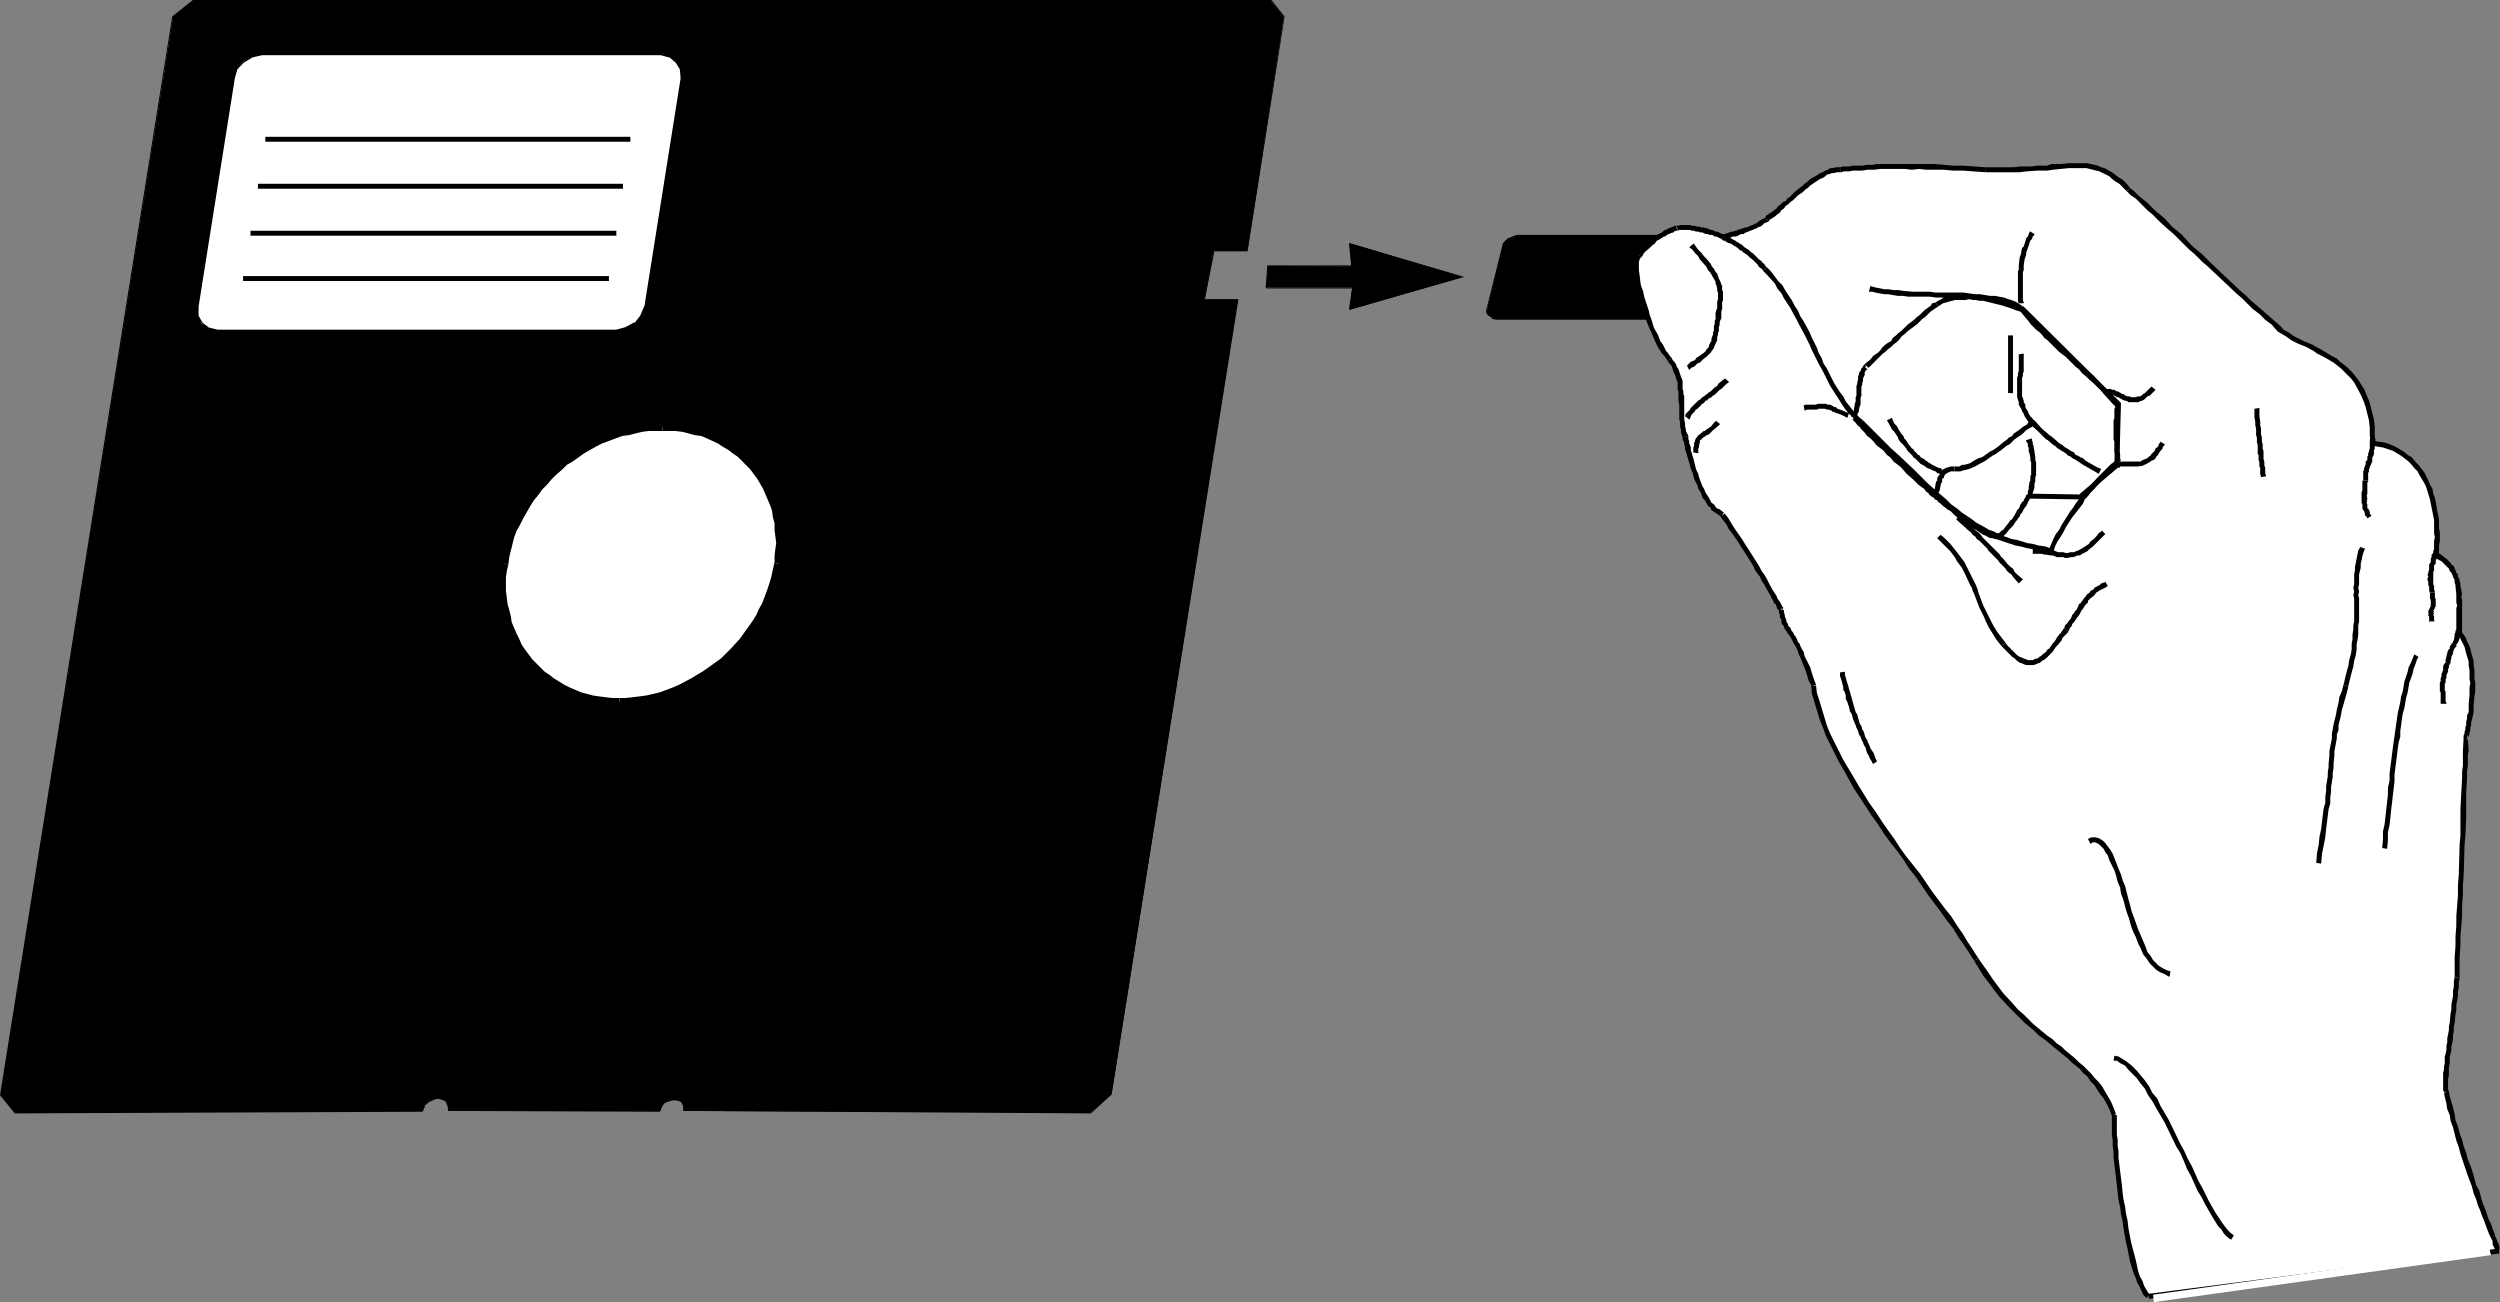 <?xml version="1.0" encoding="UTF-8" standalone="no"?>
<svg
   version="1.0"
   width="129.724mm"
   height="67.566mm"
   id="svg98"
   sodipodi:docname="5 inch Disk Locked 2.wmf"
   xmlns:inkscape="http://www.inkscape.org/namespaces/inkscape"
   xmlns:sodipodi="http://sodipodi.sourceforge.net/DTD/sodipodi-0.dtd"
   xmlns="http://www.w3.org/2000/svg"
   xmlns:svg="http://www.w3.org/2000/svg">
  <rect width="100%" height="100%" fill="#808080" stroke="none"/>
  <sodipodi:namedview
     id="namedview98"
     pagecolor="#ffffff"
     bordercolor="#000000"
     borderopacity="0.25"
     inkscape:showpageshadow="2"
     inkscape:pageopacity="0.0"
     inkscape:pagecheckerboard="0"
     inkscape:deskcolor="#d1d1d1"
     inkscape:document-units="mm" />
  <defs
     id="defs1">
    <pattern
       id="WMFhbasepattern"
       patternUnits="userSpaceOnUse"
       width="6"
       height="6"
       x="0"
       y="0" />
  </defs>
  <path
     style="fill:#000000;fill-opacity:1;fill-rule:evenodd;stroke:none"
     d="m 297.505,46.225 h 35.229 0.808 l 0.646,0.485 0.646,0.97 -3.555,13.415 -0.162,0.646 -0.646,0.323 -1.616,0.485 h -35.39 l -1.293,-0.485 -0.485,-0.323 -0.162,-0.646 3.394,-13.415 0.323,-0.485 0.485,-0.485 z"
     id="path1" />
  <path
     style="fill:#000000;fill-opacity:1;fill-rule:evenodd;stroke:none"
     d="m 297.505,46.386 h 35.229 v 0 l 0.808,0.162 0.646,0.485 h -0.162 l 0.323,0.485 0.323,0.323 v -0.162 l -3.394,13.415 v 0 l -0.162,0.162 -0.646,0.323 -0.808,0.646 v 0 l -0.808,0.162 h -35.39 l -0.808,-0.162 0.162,0.162 -0.646,-0.808 -0.323,-0.323 -0.323,-0.162 v 0 l 3.555,-13.415 -0.162,0.162 0.323,-0.323 0.646,-0.485 v 0 l 0.808,-0.485 h -0.162 l 0.97,-0.162 v -0.323 l -0.97,0.323 -0.808,0.485 -0.646,0.485 -0.323,0.323 -3.394,13.576 0.323,0.162 0.323,0.485 v -0.162 l 0.646,0.808 0.808,0.162 h 35.39 l 0.97,-0.162 0.808,-0.646 0.485,-0.485 0.323,-0.162 3.555,-13.576 -0.323,-0.323 v 0 l -0.485,-0.485 -0.485,-0.485 -0.97,-0.323 h -35.229 z"
     id="path2" />
  <path
     style="fill:#000000;fill-opacity:1;fill-rule:evenodd;stroke:none"
     d="m 248.379,56.407 0.323,-4.202 h 16.322 l -0.323,-4.525 22.139,6.627 -22.139,6.465 0.485,-4.364 z"
     id="path3" />
  <path
     style="fill:#000000;fill-opacity:1;fill-rule:evenodd;stroke:none"
     d="m 248.541,56.407 0.162,-4.202 v 0.162 l 16.483,-0.162 -0.323,-4.525 -0.162,0.162 21.978,6.465 v -0.162 l -21.978,6.465 0.162,0.162 0.485,-4.364 h -16.968 v 0.162 h 16.806 v -0.162 l -0.646,4.364 22.624,-6.465 -22.624,-6.627 0.485,4.525 v -0.162 h -16.483 l -0.323,4.364 z"
     id="path4" />
  <path
     style="fill:#ffffff;fill-opacity:1;fill-rule:evenodd;stroke:none"
     d="m 337.744,46.548 -8.242,-2.101 -4.04,2.101 -4.525,4.041 v 5.01 l 2.101,6.95 2.424,5.01 3.555,5.172 z"
     id="path5" />
  <path
     style="fill:#000000;fill-opacity:1;fill-rule:evenodd;stroke:none"
     d="M 217.998,214.637 242.723,58.831 h -6.464 l 1.778,-9.697 h 6.626 l 7.11,-45.74 -2.586,-3.232 H 37.976 L 33.936,3.394 0.162,214.799 l 2.747,3.394 79.992,-0.323 0.323,-1.131 0.808,-0.808 0.808,-0.323 0.97,-0.162 1.131,0.162 0.646,0.323 0.323,0.808 v 1.131 h 41.531 l 0.323,-0.808 0.646,-0.808 0.97,-0.485 0.97,-0.162 0.808,0.162 0.646,0.485 0.323,0.808 v 0.808 l 79.669,0.323 z"
     id="path6" />
  <path
     style="fill:#000000;fill-opacity:1;fill-rule:evenodd;stroke:none"
     d="M 217.998,214.637 242.885,58.67 h -6.626 v 0.162 l 1.939,-9.697 -0.162,0.162 h 6.626 L 251.934,3.232 249.349,0 H 37.814 L 33.774,3.232 0,214.799 l 2.909,3.556 79.992,-0.323 0.485,-1.131 h -0.162 l 0.97,-0.808 v 0 l 0.808,-0.323 h -0.162 l 0.97,-0.323 1.131,0.323 v 0 l 0.485,0.323 v 0 l 0.323,0.808 v -0.162 l 0.162,1.131 41.531,0.162 0.485,-1.131 h -0.162 l 0.646,-0.646 v 0 l 1.131,-0.323 h -0.162 l 0.97,-0.162 v 0 l 0.808,0.162 0.646,0.323 h -0.162 l 0.323,0.646 v -0.162 1.131 l 79.992,0.485 4.04,-3.717 -0.162,-0.162 -4.04,3.717 v -0.162 l -79.669,-0.323 v 0.162 -1.131 l -0.162,-0.646 -0.646,-0.323 -0.97,-0.323 -0.97,0.323 v 0 l -1.131,0.323 -0.646,0.646 -0.323,1.131 0.162,-0.162 H 87.91 l 0.162,0.162 v -1.131 l -0.485,-0.808 -0.646,-0.485 -1.131,-0.162 -0.97,0.162 -0.808,0.485 -0.97,0.808 -0.323,1.131 0.162,-0.162 -79.992,0.323 0.162,0.162 -2.747,-3.556 v 0.162 L 33.936,3.394 v 0.162 l 4.04,-3.232 v 0 H 249.187 V 0.162 l 2.586,3.232 v 0 l -7.272,45.74 0.162,-0.162 h -6.626 l -1.939,10.021 h 6.626 l -0.162,-0.162 -24.725,155.806 z"
     id="path7" />
  <path
     style="fill:#000000;fill-opacity:1;fill-rule:evenodd;stroke:none"
     d="m 93.243,110.551 0.646,-3.394 0.97,-3.071 1.293,-3.071 1.616,-2.909 1.778,-2.909 2.262,-2.748 2.101,-2.424 2.586,-2.263 2.586,-2.263 2.909,-1.778 2.747,-1.616 3.07,-1.455 3.07,-0.97 3.232,-0.808 3.232,-0.485 3.394,-0.162 3.394,0.162 2.909,0.485 3.07,0.808 2.909,0.97 2.586,1.455 2.262,1.616 2.262,1.778 2.101,2.263 1.778,2.263 1.293,2.424 1.293,2.748 0.97,2.909 0.646,2.909 0.162,3.071 v 3.071 l -0.323,3.394 -0.646,3.394 -0.97,3.232 -1.293,3.071 -1.616,3.071 -1.778,2.748 -2.101,2.748 -2.101,2.424 -2.586,2.424 -2.586,2.101 -2.909,1.778 -2.747,1.616 -3.07,1.455 -3.232,0.97 -3.232,0.808 -3.394,0.323 -3.07,0.323 -3.394,-0.323 -3.232,-0.323 -2.747,-0.808 -2.909,-0.97 -2.586,-1.455 -2.424,-1.616 -2.262,-1.778 -2.101,-2.101 -1.616,-2.424 -1.616,-2.424 -0.97,-2.748 -0.97,-2.748 -0.646,-3.071 -0.485,-3.071 v -3.232 z"
     id="path8" />
  <path
     style="fill:#000000;fill-opacity:1;fill-rule:evenodd;stroke:none"
     d="m 93.405,110.551 0.485,-3.394 v 0.162 l 1.131,-3.232 1.293,-3.071 1.454,-3.071 1.939,-2.586 1.939,-2.909 v 0 l 2.424,-2.424 2.424,-2.101 v 0 l 2.586,-2.101 2.586,-2.101 3.07,-1.455 3.07,-1.293 3.07,-1.293 v 0 l 3.232,-0.808 3.394,-0.323 3.232,-0.162 6.302,0.485 v 0 l 5.818,2.101 5.01,2.748 v 0 l 4.202,4.202 v 0 l 3.232,4.525 1.939,5.495 v 0 l 1.131,6.142 -0.485,6.465 -0.646,3.232 v -0.162 l -0.97,3.394 -1.293,3.232 -1.454,3.071 -1.939,2.748 -1.939,2.748 v 0 l -2.262,2.424 -2.424,2.101 v 0 l -2.586,2.263 -2.909,1.778 -2.747,1.616 -3.07,1.455 -3.394,0.97 h 0.162 l -3.232,0.808 -3.394,0.485 -3.07,0.162 -3.394,-0.162 -3.232,-0.485 h 0.162 l -2.909,-0.808 -2.747,-0.97 -2.747,-1.455 -2.424,-1.616 -2.262,-1.778 v 0 l -1.939,-2.263 v 0 l -1.616,-2.101 -1.616,-2.424 -1.293,-2.748 -0.808,-2.748 v 0 l -0.485,-3.071 -0.485,-3.232 v -3.232 l 0.485,-3.232 h -0.323 l -0.485,3.232 v 3.232 l 0.485,3.232 0.646,3.071 v 0.162 l 0.808,2.748 1.131,2.586 1.616,2.424 1.778,2.263 v 0 l 1.939,2.263 v 0 l 2.262,1.939 2.424,1.616 2.747,1.455 2.747,0.97 2.909,0.808 v 0 l 3.232,0.323 3.394,0.323 3.07,-0.323 3.394,-0.323 3.232,-0.808 v 0 l 3.232,-0.97 3.07,-1.455 2.909,-1.616 2.747,-1.939 2.747,-2.263 v 0 l 2.424,-2.263 2.262,-2.424 v 0 l 2.101,-2.586 1.778,-2.748 1.616,-3.071 1.293,-3.394 0.97,-3.232 v 0 l 0.485,-3.232 0.485,-6.465 -0.97,-6.142 -2.101,-5.495 -3.232,-4.687 -4.363,-4.202 -4.848,-2.909 -5.979,-1.939 -6.302,-0.646 -3.232,0.162 -3.394,0.485 -3.232,0.808 h -0.162 l -3.07,1.131 -2.909,1.293 -3.07,1.616 -2.586,1.939 -2.747,2.101 v 0.162 l -2.424,2.101 -2.424,2.586 h -0.162 l -1.939,2.748 -1.778,2.748 -1.454,2.909 -1.454,3.071 -0.97,3.232 v 0 l -0.646,3.394 z"
     id="path9" />
  <path
     style="fill:#000000;fill-opacity:1;fill-rule:evenodd;stroke:none"
     d="m 118.614,155.159 h 0.162 l 2.101,0.323 1.778,0.485 1.616,0.97 1.454,1.293 0.97,1.455 0.646,1.939 0.323,1.939 -0.162,1.94 -5.494,35.719 -0.485,1.939 -1.131,2.101 -1.131,1.778 -1.616,1.455 -1.616,1.293 -2.101,1.131 -1.939,0.646 -2.101,0.162 h -0.323 l -2.101,-0.162 -1.778,-0.646 -1.939,-1.131 -1.454,-1.293 -0.97,-1.455 -0.646,-1.778 -0.323,-2.101 0.162,-1.939 5.656,-35.719 0.646,-1.94 0.808,-1.939 1.131,-1.939 1.778,-1.455 1.778,-1.293 1.939,-0.97 2.101,-0.485 z"
     id="path10" />
  <path
     style="fill:#000000;fill-opacity:1;fill-rule:evenodd;stroke:none"
     d="m 118.614,155.321 h 0.162 l 2.101,0.162 h -0.162 l 1.939,0.646 1.616,0.808 v 0 l 1.293,1.455 v 0 l 1.131,1.455 0.485,1.778 v 0 l 0.485,1.778 -0.323,2.101 -5.333,35.719 v -0.162 l -0.646,2.101 -1.131,1.939 -1.131,1.939 v 0 l -1.454,1.455 v -0.162 l -1.778,1.455 -1.939,0.97 -2.101,0.646 h 0.162 l -2.101,0.162 h -0.323 l -2.101,-0.162 v 0 l -1.778,-0.646 -1.778,-0.97 v 0 l -1.454,-1.293 v 0 l -0.97,-1.455 -0.646,-1.939 v 0.162 l -0.323,-2.101 0.162,-1.939 5.656,-35.719 v 0.162 l 0.646,-2.263 0.808,-1.778 1.131,-1.778 v 0 l 1.616,-1.455 1.778,-1.455 2.101,-0.808 2.101,-0.646 h -0.162 l 2.262,-0.162 v -0.162 l -2.262,0.162 -2.101,0.646 -2.101,0.808 -1.778,1.455 -1.616,1.455 -1.293,1.778 -0.646,1.778 -0.808,2.263 v 0 l -5.656,35.719 -0.162,1.939 0.323,2.101 v 0 l 0.646,1.94 1.131,1.293 v 0 l 1.454,1.455 1.778,1.131 1.939,0.485 2.101,0.323 h 0.323 l 2.101,-0.323 1.939,-0.485 2.101,-1.131 1.616,-1.293 v -0.162 l 1.778,-1.293 1.131,-1.94 0.97,-1.939 0.646,-2.101 v 0 l 5.494,-35.719 0.162,-2.101 -0.323,-1.778 v -0.162 l -0.646,-1.778 -0.97,-1.455 h -0.162 l -1.454,-1.455 -1.454,-0.808 -1.939,-0.646 -2.101,-0.162 h -0.162 z"
     id="path11" />
  <path
     style="fill:#000000;fill-opacity:1;fill-rule:evenodd;stroke:none"
     d="m 129.441,218.354 v 0 -0.323 0 z"
     id="path12" />
  <path
     style="fill:#000000;fill-opacity:1;fill-rule:evenodd;stroke:none"
     d="m 129.441,218.354 v 0 -0.323 0 z"
     id="path13" />
  <path
     style="fill:#ffffff;fill-opacity:1;fill-rule:evenodd;stroke:none"
     d="m 51.389,10.667 h 78.214 l 1.778,0.485 1.293,0.97 0.808,1.455 0.162,1.778 -7.11,44.77 -0.808,1.778 -1.131,1.455 -1.939,0.97 -1.778,0.485 H 42.662 l -1.939,-0.485 -1.293,-0.97 -0.646,-1.455 v -1.778 l 7.11,-44.77 0.646,-1.778 1.131,-1.455 1.616,-0.97 z"
     id="path14" />
  <path
     style="fill:#000000;fill-opacity:1;fill-rule:evenodd;stroke:none"
     d="m 51.389,10.829 h 78.214 l 1.778,0.485 v 0 l 1.131,0.97 v 0 l 0.808,1.293 v 0 l 0.162,1.778 -7.11,44.77 v -0.162 l -0.808,1.939 -1.131,1.455 v -0.162 l -1.778,0.97 v 0 l -1.778,0.485 H 42.662 l -1.939,-0.485 h 0.162 l -1.293,-0.97 0.162,0.162 -0.808,-1.455 v 0 -1.778 l 7.11,-44.77 v 0 l 0.485,-1.778 1.293,-1.293 v 0 l 1.616,-0.97 h -0.162 l 2.101,-0.485 v -0.323 l -2.101,0.485 -1.616,1.131 -1.293,1.455 -0.646,1.778 v 0 l -7.11,44.77 v 1.939 l 0.808,1.293 1.293,1.131 1.939,0.485 h 78.214 l 1.939,-0.485 1.778,-0.97 1.293,-1.455 0.808,-1.939 7.11,-44.77 -0.162,-1.778 -0.808,-1.455 -1.293,-1.131 -1.939,-0.485 H 51.389 Z"
     id="path15" />
  <path
     style="fill:#000000;fill-opacity:1;fill-rule:evenodd;stroke:none"
     d="M 52.035,27.799 H 123.624 V 26.83 H 52.035 Z"
     id="path16" />
  <path
     style="fill:#000000;fill-opacity:1;fill-rule:evenodd;stroke:none"
     d="M 50.581,37.012 H 122.169 V 36.042 H 50.581 Z"
     id="path17" />
  <path
     style="fill:#000000;fill-opacity:1;fill-rule:evenodd;stroke:none"
     d="M 49.126,46.225 H 120.877 V 45.255 H 49.126 Z"
     id="path18" />
  <path
     style="fill:#000000;fill-opacity:1;fill-rule:evenodd;stroke:none"
     d="M 47.672,55.114 H 119.422 V 54.144 H 47.672 Z"
     id="path19" />
  <path
     style="fill:#ffffff;fill-opacity:1;fill-rule:evenodd;stroke:none"
     d="m 98.899,110.551 0.646,-2.586 0.808,-2.748 2.262,-5.01 3.232,-4.525 3.717,-4.041 4.525,-3.232 5.171,-2.424 2.586,-1.131 2.747,-0.646 2.586,-0.323 2.747,-0.162 2.747,0.162 2.586,0.323 2.424,0.646 2.424,1.131 2.262,1.131 1.778,1.293 2.101,1.616 1.616,1.616 1.454,1.939 1.131,2.101 1.131,2.263 0.808,2.263 0.323,2.424 0.323,2.586 v 2.748 l -0.323,2.586 -0.485,2.909 -0.97,2.586 -2.101,5.01 -3.394,4.687 -4.04,4.041 -4.525,3.232 -4.848,2.586 -2.586,0.97 -2.909,0.485 -2.586,0.485 -2.747,0.162 -2.747,-0.162 -2.586,-0.485 -2.424,-0.485 -2.262,-0.97 -2.262,-1.131 -1.939,-1.455 -1.939,-1.616 -1.616,-1.616 -1.454,-1.939 -1.131,-2.101 -1.131,-2.263 -0.808,-2.424 -0.323,-2.424 -0.485,-2.586 v -2.586 z"
     id="path20" />
  <path
     style="fill:#000000;fill-opacity:1;fill-rule:evenodd;stroke:none"
     d="m 99.707,110.713 0.162,-1.455 0.323,-1.293 0.323,-1.293 0.323,-1.293 0.485,-1.293 0.646,-1.131 0.646,-1.293 1.293,-2.263 0.808,-1.293 0.808,-0.97 0.808,-1.131 0.97,-0.97 0.808,-0.97 0.97,-0.97 1.131,-0.97 0.97,-0.97 1.131,-0.646 1.131,-0.808 1.131,-0.808 1.131,-0.646 1.131,-0.646 1.293,-0.646 1.293,-0.485 2.586,-0.97 1.293,-0.162 1.293,-0.323 1.293,-0.323 1.293,-0.162 h 1.293 1.454 v -1.616 h -1.454 -1.293 l -1.616,0.162 -1.293,0.323 -1.454,0.323 -1.293,0.323 -1.454,0.485 -1.293,0.485 -1.131,0.485 -1.454,0.646 -1.131,0.646 -1.293,0.808 -1.293,0.646 -1.131,0.97 -1.131,0.808 -1.131,0.97 -0.97,0.808 -1.131,1.131 -0.97,0.97 -0.97,1.131 -0.808,1.131 -0.808,1.131 -0.808,1.131 -1.454,2.424 -0.646,1.293 -0.646,1.293 -0.485,1.455 -0.323,1.293 -0.485,1.455 -0.323,1.293 -0.162,1.455 z"
     id="path21" />
  <path
     style="fill:#000000;fill-opacity:1;fill-rule:evenodd;stroke:none"
     d="m 129.926,84.529 h 1.293 1.293 l 1.293,0.162 1.293,0.323 1.131,0.323 1.293,0.162 1.131,0.485 2.101,0.97 0.97,0.646 1.131,0.646 0.808,0.646 0.97,0.646 0.808,0.808 0.808,0.808 0.808,0.808 1.454,1.939 1.131,1.939 0.485,1.131 0.485,1.131 0.485,1.131 0.323,0.97 0.162,1.293 0.323,1.131 v 1.293 l 0.162,1.293 0.162,1.293 -0.162,1.131 -0.162,1.293 v 1.616 -0.162 l 1.616,0.323 v -0.162 -1.455 l 0.162,-1.293 v -1.293 -1.455 l -0.162,-1.293 v -1.293 l -0.323,-1.455 -0.162,-1.131 -0.485,-1.131 -0.485,-1.293 -0.323,-1.131 -0.646,-1.131 -1.293,-2.101 -0.808,-1.131 -0.646,-0.97 -0.97,-0.97 -0.808,-0.808 -0.808,-0.808 -1.131,-0.808 -0.97,-0.808 -0.97,-0.646 -1.131,-0.646 -2.262,-0.97 -1.293,-0.485 -1.293,-0.323 -1.293,-0.323 -1.293,-0.323 -1.454,-0.162 h -1.454 -1.293 z"
     id="path22" />
  <path
     style="fill:#000000;fill-opacity:1;fill-rule:evenodd;stroke:none"
     d="m 151.904,110.389 v -0.162 l -0.323,1.455 -0.323,1.455 -0.323,1.131 -0.485,1.455 -0.485,1.293 -0.485,1.293 -0.646,1.131 -0.485,1.131 -0.808,1.293 -0.808,1.131 -0.808,1.131 -0.808,1.131 -1.778,1.94 -1.939,1.939 -1.131,0.808 -2.262,1.616 -2.424,1.455 -2.424,1.293 -1.131,0.485 -1.293,0.485 -1.293,0.485 -1.293,0.323 -1.454,0.323 -1.293,0.162 -1.293,0.162 -1.454,0.162 h -1.293 0.162 v 1.616 0 l 1.293,-0.162 h 1.454 l 1.293,-0.162 1.616,-0.323 1.293,-0.162 1.454,-0.485 1.293,-0.485 1.454,-0.485 1.293,-0.485 2.424,-1.293 1.293,-0.808 1.131,-0.646 1.293,-0.808 1.131,-0.97 1.131,-0.808 2.101,-2.101 1.778,-2.101 0.97,-1.131 0.808,-1.293 0.808,-1.131 0.808,-1.131 0.646,-1.293 0.646,-1.455 0.485,-1.293 0.485,-1.293 0.485,-1.455 0.485,-1.293 0.323,-1.455 0.323,-1.131 v -0.162 z"
     id="path23" />
  <path
     style="fill:#000000;fill-opacity:1;fill-rule:evenodd;stroke:none"
     d="m 121.523,136.896 v 0 h -1.454 l -1.293,-0.162 -1.293,-0.162 -1.131,-0.162 -2.424,-0.646 -1.131,-0.485 -1.131,-0.485 -0.97,-0.485 -2.101,-1.293 -0.808,-0.646 -0.97,-0.646 -0.808,-0.808 -0.808,-0.808 -0.808,-0.808 -1.454,-1.939 -0.646,-0.97 -0.485,-1.131 -0.485,-0.97 -0.485,-1.131 -0.485,-1.131 -0.162,-1.131 -0.323,-1.293 -0.323,-1.131 -0.162,-1.293 -0.162,-1.293 v -2.586 l 0.162,-1.293 0.323,-1.293 -1.616,-0.323 -0.323,1.293 v 1.455 2.909 1.293 l 0.162,1.293 0.323,1.455 0.323,1.131 0.323,1.293 0.485,1.131 0.485,1.293 0.485,1.131 0.646,0.97 0.646,1.131 1.454,2.101 0.808,0.97 0.97,0.808 0.808,0.808 1.131,0.808 0.97,0.808 2.101,1.131 1.131,0.646 1.131,0.485 1.293,0.485 1.131,0.485 1.293,0.162 1.454,0.323 1.293,0.162 h 1.293 l 1.454,0.162 h 0.162 z"
     id="path24" />
  <path
     style="fill:#000000;fill-opacity:1;fill-rule:evenodd;stroke:none"
     d="m 365.054,46.709 -0.485,-0.485 v 0.162 l 0.162,0.485 0.162,0.162 0.162,0.162 0.162,0.323 0.162,0.485 0.323,0.323 v 0.323 l 0.162,0.485 0.162,0.646 0.162,0.646 v 0.485 l 0.162,0.646 v 1.293 0.646 l -0.162,0.646 -0.162,0.808 -0.162,0.646 -0.808,1.455 -0.485,0.646 -0.485,0.808 -0.485,0.646 -0.97,0.646 -0.808,0.808 -0.97,0.646 -2.424,1.293 -1.454,0.646 -1.454,0.646 v 0 l 0.323,0.97 h 0.162 l 1.454,-0.808 1.293,-0.485 2.586,-1.455 1.131,-0.808 0.808,-0.646 0.808,-0.646 0.808,-0.808 0.485,-0.808 0.646,-0.808 0.323,-0.808 0.323,-0.808 0.323,-0.808 0.162,-0.646 0.162,-0.808 0.162,-0.808 -0.162,-0.808 v -0.646 l -0.162,-0.646 v -0.485 l -0.162,-0.646 -0.162,-0.646 -0.162,-0.485 -0.162,-0.485 -0.323,-0.485 -0.162,-0.323 -0.162,-0.323 v -0.323 l -0.162,-0.323 h -0.162 v 0 l -0.485,-0.485 z"
     id="path25" />
  <path
     style="fill:#ffffff;fill-opacity:1;fill-rule:evenodd;stroke:none"
     d="m 421.291,254.235 -1.454,-2.586 -1.293,-4.202 -1.293,-5.01 -0.97,-5.657 -1.293,-10.829 -0.323,-7.273 -2.101,-4.202 -2.747,-3.556 -3.07,-3.071 -3.555,-2.748 -3.717,-3.071 -3.878,-3.717 -4.202,-4.525 -3.878,-5.657 -4.202,-6.303 -4.686,-6.627 -9.858,-13.9 -4.525,-6.95 -4.04,-6.788 -2.909,-6.627 -0.97,-3.232 -0.646,-3.232 -2.586,-6.95 -1.616,-3.071 -1.293,-1.778 -0.808,-3.071 -0.97,-1.616 -2.424,-4.202 -3.717,-6.142 -4.525,-6.627 -1.454,-1.131 -1.454,-1.778 -1.293,-2.424 -0.97,-2.424 -1.293,-4.687 -0.808,-2.909 -0.646,-3.717 v -3.879 l -0.485,-3.879 -0.808,-1.939 -1.131,-1.778 -1.293,-1.939 -1.454,-2.748 -2.262,-5.98 -0.808,-3.394 -0.485,-2.586 -0.162,-2.263 0.646,-1.455 2.586,-2.586 2.101,-1.616 2.586,-1.131 1.616,-0.162 2.101,0.162 2.424,0.646 2.747,1.131 3.394,-0.808 2.747,-1.131 2.586,-1.616 3.232,-2.424 3.555,-3.232 2.101,-1.616 1.778,-1.293 2.101,-0.97 1.778,-0.162 6.464,-0.485 7.434,-0.162 14.544,0.646 h 5.656 l 4.525,-0.162 6.787,-0.485 h 2.909 l 2.586,0.646 2.747,1.455 2.747,2.424 6.787,6.303 6.464,6.142 7.272,6.788 9.211,8.243 1.939,1.293 2.747,1.455 3.07,1.455 2.909,1.778 3.07,2.748 1.293,1.293 0.97,1.939 1.131,1.939 0.485,2.424 0.485,2.909 0.162,3.071 2.262,0.323 1.778,0.808 1.778,1.131 1.616,0.97 1.131,1.455 0.97,1.455 1.616,3.232 1.131,3.232 0.323,3.394 v 3.232 l -0.162,2.748 1.778,1.131 1.293,1.455 0.808,1.455 0.323,1.778 0.485,4.041 -0.162,5.334 0.97,1.131 0.485,1.616 0.808,2.909 0.485,3.394 -0.162,3.556 -0.646,5.657 -0.646,2.263 -0.646,15.839 -1.131,31.193 -0.808,7.273 -0.646,6.465 -0.646,5.172 v 3.556 l 2.586,9.536 3.394,10.182 4.202,11.475 z"
     id="path26" />
  <path
     style="fill:#000000;fill-opacity:1;fill-rule:evenodd;stroke:none"
     d="m 421.614,253.912 -0.485,-0.646 -0.646,-1.131 -0.323,-0.97 -0.485,-0.808 -0.323,-0.97 -0.485,-2.263 -0.646,-2.424 -0.323,-1.293 -0.485,-2.586 -0.162,-1.455 -0.323,-1.455 -0.162,-1.293 -0.323,-1.455 -0.162,-1.293 -0.162,-1.616 -0.323,-2.586 -0.162,-1.293 -0.162,-1.293 v -1.293 l -0.162,-1.131 v -1.131 l -0.162,-0.97 v -0.97 -0.97 -1.939 h -0.97 v 1.939 0.97 0.97 l 0.162,1.131 v 1.131 l 0.162,1.131 v 1.131 l 0.162,1.293 0.162,1.293 0.323,2.748 0.162,1.455 0.162,1.455 0.323,1.455 0.162,1.293 0.323,1.455 0.162,1.293 0.485,2.748 0.323,1.293 0.485,2.586 0.646,2.101 0.485,1.131 0.323,0.97 0.485,0.808 0.646,1.455 0.646,0.646 z"
     id="path27" />
  <path
     style="fill:#000000;fill-opacity:1;fill-rule:evenodd;stroke:none"
     d="m 414.988,218.516 -0.485,-1.293 -0.485,-1.131 -0.646,-1.131 -0.485,-0.808 -0.646,-1.131 -0.646,-0.808 -0.808,-0.808 -0.646,-0.808 -1.616,-1.616 -0.808,-0.646 -0.808,-0.808 -0.97,-0.808 -0.808,-0.646 -0.808,-0.808 -0.97,-0.646 -0.808,-0.808 -0.97,-0.646 -0.97,-0.808 -0.97,-0.808 -0.97,-0.808 -0.97,-0.97 -0.808,-0.808 -1.131,-0.97 -0.97,-1.131 -1.939,-2.101 -1.939,-2.586 -0.97,-1.455 -1.939,-2.748 -0.808,0.485 1.778,2.909 1.131,1.455 1.939,2.586 1.939,2.101 1.131,1.131 0.97,0.97 0.97,0.97 0.97,0.808 0.97,0.808 0.97,0.97 0.97,0.646 0.97,0.808 0.97,0.808 0.808,0.646 0.97,0.808 0.808,0.646 0.808,0.808 0.808,0.646 0.808,0.646 0.646,0.808 0.808,0.646 0.646,0.97 0.808,0.808 0.485,0.808 0.646,0.97 0.646,0.808 0.646,1.131 0.485,0.97 0.485,1.293 z"
     id="path28" />
  <path
     style="fill:#000000;fill-opacity:1;fill-rule:evenodd;stroke:none"
     d="m 388.001,187.969 -1.131,-1.778 -0.97,-1.455 -0.97,-1.616 -1.131,-1.616 -1.131,-1.778 -1.293,-1.616 -2.424,-3.232 -2.424,-3.556 -1.293,-1.616 -1.293,-1.616 -1.293,-1.778 -1.131,-1.778 -1.293,-1.778 -1.131,-1.616 -1.131,-1.778 -1.293,-1.778 -2.101,-3.394 -1.131,-1.939 -0.97,-1.616 -0.97,-1.616 -1.778,-3.556 -0.808,-1.616 -0.646,-1.616 -0.485,-1.616 -0.97,-3.232 -0.485,-1.455 -0.162,-1.455 h -0.97 l 0.162,1.616 0.485,1.616 0.97,3.232 0.646,1.616 0.646,1.778 0.808,1.616 1.778,3.556 0.97,1.616 0.97,1.778 0.97,1.778 2.262,3.394 1.131,1.778 1.293,1.778 1.131,1.778 1.293,1.778 1.293,1.616 1.293,1.778 1.131,1.778 1.293,1.616 2.424,3.556 2.424,3.232 1.131,1.616 1.293,1.616 0.97,1.616 1.131,1.616 0.97,1.455 1.131,1.778 z"
     id="path29" />
  <path
     style="fill:#000000;fill-opacity:1;fill-rule:evenodd;stroke:none"
     d="m 356.166,134.31 v 0 l -0.485,-1.293 -0.323,-0.97 -0.323,-1.131 -0.808,-1.616 -0.323,-0.646 -0.162,-0.808 -0.323,-0.485 -0.323,-0.646 -0.162,-0.485 -0.323,-0.323 -0.162,-0.485 -0.162,-0.323 -0.162,-0.323 -0.323,-0.323 v -0.162 l -0.323,-0.485 -0.162,-0.162 -0.162,-0.485 -0.162,-0.162 -0.162,-0.162 -0.162,-0.162 v -0.323 l -0.162,-0.162 -0.162,-0.323 v -0.162 l -0.162,-0.485 -0.162,-0.323 v -0.323 l -0.162,-0.485 v -0.485 l -0.97,0.162 v -0.162 0.485 l 0.162,0.485 v 0.485 l 0.323,0.485 v 0.323 0.323 l 0.323,0.485 0.162,0.162 v 0.162 l 0.162,0.323 0.162,0.323 0.162,0.162 0.323,0.485 0.162,0.162 0.162,0.323 0.162,0.162 0.162,0.323 0.162,0.323 0.162,0.323 0.162,0.323 0.323,0.485 0.162,0.323 0.323,0.646 0.162,0.646 0.323,0.646 0.323,0.808 0.646,1.616 0.323,0.97 0.323,1.131 0.646,1.131 h -0.162 z"
     id="path30" />
  <path
     style="fill:#000000;fill-opacity:1;fill-rule:evenodd;stroke:none"
     d="m 349.379,120.087 0.323,-0.808 v 0 0 -0.162 l -0.162,-0.162 -0.485,-0.97 -0.162,-0.162 -0.323,-0.485 -0.162,-0.485 -0.323,-0.485 -0.323,-0.485 -0.646,-1.131 -0.323,-0.646 -0.323,-0.646 -0.485,-0.808 -0.485,-0.646 -0.323,-0.646 -0.485,-0.808 -1.939,-3.071 -0.646,-0.97 -0.485,-0.808 -1.131,-1.616 -0.646,-0.97 -0.485,-0.808 -0.485,-0.808 -0.646,-0.808 v 0 l -0.808,0.646 v 0 l 0.485,0.646 0.646,0.808 0.485,0.97 0.646,0.808 1.131,1.616 0.485,0.808 0.646,0.97 1.939,3.071 0.323,0.808 0.485,0.646 0.485,0.646 0.323,0.808 0.485,0.646 0.323,0.646 0.646,1.131 0.323,0.485 0.162,0.485 0.323,0.485 0.162,0.485 0.323,0.162 0.323,0.97 0.162,0.162 0.162,0.162 0.162,0.323 0.323,-0.97 z"
     id="path31" />
  <path
     style="fill:#000000;fill-opacity:1;fill-rule:evenodd;stroke:none"
     d="m 338.067,100.53 v 0 l -0.808,-0.646 -0.485,-0.162 -0.323,-0.323 -0.323,-0.485 -0.485,-0.323 -0.485,-0.97 -0.323,-0.485 -0.323,-0.485 -0.323,-0.808 -0.323,-0.485 -0.162,-0.485 -0.323,-0.808 -0.162,-0.485 -0.162,-0.646 -0.323,-0.646 -0.162,-0.485 -0.162,-0.646 -0.162,-0.646 -0.162,-0.646 -0.162,-0.485 -0.162,-0.646 -0.162,-0.323 v -0.646 l -0.162,-0.485 -0.162,-0.323 v -0.485 l -0.162,-0.323 v -0.323 -0.323 l -1.131,0.323 v -0.162 0.485 l 0.162,0.323 0.162,0.323 v 0.323 l 0.162,0.485 v 0.485 l 0.162,0.485 0.162,0.485 0.162,0.646 0.162,0.485 0.162,0.485 0.162,0.646 0.162,0.646 0.323,0.646 0.162,0.646 0.162,0.646 0.323,0.646 0.323,0.646 0.162,0.646 0.323,0.485 0.323,0.646 0.162,0.646 0.485,0.485 0.646,1.131 0.485,0.323 0.162,0.485 0.485,0.323 0.485,0.323 0.97,0.646 v 0 z"
     id="path32" />
  <path
     style="fill:#000000;fill-opacity:1;fill-rule:evenodd;stroke:none"
     d="m 331.118,85.499 v 0 l -0.485,-0.97 v -0.323 l -0.162,-0.646 v -0.485 l -0.162,-0.808 V 81.62 81.135 80.812 80.166 79.358 78.711 77.741 l -0.162,-0.485 v -0.485 l -0.162,-0.485 V 75.802 74.67 l -0.323,-0.808 -0.162,-0.485 -0.162,-0.485 -0.162,-0.485 -0.323,-0.485 -0.162,-0.485 -0.323,-0.485 -0.323,-0.323 -0.162,-0.323 V 70.145 l -0.808,0.646 v 0 l 0.162,0.323 0.485,0.485 0.162,0.323 0.162,0.485 0.162,0.485 0.162,0.323 0.162,0.323 0.162,0.646 0.323,0.808 v 0.808 0.646 l 0.162,0.323 v 0.485 0.485 0.97 l 0.162,0.646 v 0.808 0.646 0.323 0.485 0.646 l 0.162,0.485 v 0.485 0.485 l 0.162,0.485 v 0.485 l 0.323,1.131 v 0 z"
     id="path33" />
  <path
     style="fill:#000000;fill-opacity:1;fill-rule:evenodd;stroke:none"
     d="m 327.886,70.145 v 0.162 l -0.485,-0.646 -0.323,-0.485 -0.323,-0.323 -0.646,-1.293 -0.485,-0.646 -0.485,-1.293 -0.485,-0.808 -0.323,-0.646 -0.485,-1.616 -0.323,-0.808 -0.162,-0.808 -0.808,-2.424 -0.162,-0.646 -0.162,-0.808 -0.323,-0.808 -0.162,-0.646 -0.162,-1.455 -0.162,-1.131 v -1.616 l 0.162,-0.646 0.162,-0.162 0.162,-0.162 v 0 l -0.646,-0.646 v 0 l -0.323,0.162 -0.162,0.485 -0.323,0.485 v 0.323 1.778 l 0.162,1.293 0.162,1.293 0.162,0.808 0.323,0.808 0.162,0.808 0.162,0.808 0.646,2.424 0.323,0.808 0.323,0.808 0.646,1.616 0.323,0.646 0.323,0.808 0.646,1.455 0.323,0.646 0.808,1.293 0.485,0.485 0.323,0.485 0.323,0.485 v 0 z"
     id="path34" />
  <path
     style="fill:#000000;fill-opacity:1;fill-rule:evenodd;stroke:none"
     d="m 321.907,50.427 0.162,-0.162 0.162,-0.323 0.162,-0.323 1.454,-1.293 0.323,-0.323 0.323,-0.162 0.323,-0.485 0.162,-0.162 0.646,-0.323 0.162,-0.162 0.323,-0.162 0.162,-0.162 h 0.323 l 0.323,-0.323 v 0 l 0.323,-0.162 h 0.162 l 0.162,-0.162 0.646,-0.162 0.162,-0.162 v -0.162 l 0.162,0.162 v -0.162 h 0.323 0.162 l -0.323,-0.808 0.162,-0.162 h -0.485 l -0.162,0.162 h -0.162 l -0.323,0.162 -0.485,0.162 -0.323,0.162 -0.162,0.162 h -0.323 l -0.162,0.162 -0.162,0.162 -0.162,0.162 -0.323,0.162 -0.323,0.162 -0.323,0.162 -0.646,0.485 -0.323,0.323 -0.162,0.162 -0.323,0.323 -0.323,0.162 -1.454,1.455 -0.485,0.323 -0.162,0.646 0.162,-0.162 z"
     id="path35" />
  <path
     style="fill:#000000;fill-opacity:1;fill-rule:evenodd;stroke:none"
     d="m 329.017,45.255 h 0.162 V 45.093 h 0.646 0.162 0.162 1.293 l 0.323,0.162 h 0.162 0.323 l 0.323,0.162 h 0.323 0.162 l 0.323,0.162 h 0.323 0.162 l 0.323,0.162 0.323,0.162 h 0.485 l 0.162,0.162 h 0.323 0.323 l 0.485,0.323 h 0.323 l 0.97,0.485 v 0 l 0.485,-0.808 v 0 l -1.293,-0.646 h -0.323 l -0.323,-0.162 -0.323,-0.162 h -0.323 l -0.323,-0.162 -0.323,-0.162 h -0.323 l -0.323,-0.162 h -0.323 -0.323 l -0.162,-0.162 h -0.485 -0.162 l -0.323,-0.162 h -0.323 -0.323 l -0.162,-0.162 h -1.293 -0.323 -0.162 l -0.97,0.162 -0.323,0.162 0.323,-0.162 z"
     id="path36" />
  <path
     style="fill:#000000;fill-opacity:1;fill-rule:evenodd;stroke:none"
     d="m 337.744,47.033 0.485,-0.485 v 0.162 0.162 h 0.162 0.162 l 0.323,-0.162 h 0.162 l 0.323,-0.162 h 0.162 l 0.323,-0.162 h 0.323 0.323 l 0.323,-0.162 0.323,-0.162 0.323,-0.162 h 0.485 l 0.162,-0.162 0.323,-0.162 0.485,-0.162 0.323,-0.162 0.485,-0.162 0.323,-0.162 0.485,-0.162 0.162,-0.162 0.485,-0.162 0.323,-0.162 0.323,-0.323 0.162,-0.162 0.808,-0.323 v 0 l -0.485,-0.808 v 0 l -0.808,0.323 -0.162,0.162 -0.323,0.162 -0.323,0.323 -0.323,0.162 -0.323,0.162 -0.323,0.162 -0.485,0.162 -0.323,0.162 -0.323,0.162 h -0.323 l -0.485,0.162 -0.323,0.162 h -0.323 l -0.323,0.162 -0.323,0.162 h -0.323 l -0.162,0.162 h -0.485 l -0.323,0.162 h -0.162 l -0.162,0.162 h -0.323 l -0.162,0.162 h -0.162 -0.162 l -0.646,0.162 -0.162,0.485 0.485,-0.485 z"
     id="path37" />
  <path
     style="fill:#000000;fill-opacity:1;fill-rule:evenodd;stroke:none"
     d="m 346.793,43.477 0.162,-0.162 0.162,-0.323 h 0.162 l 0.485,-0.323 0.485,-0.323 0.323,-0.323 0.485,-0.323 0.323,-0.485 0.485,-0.323 0.323,-0.485 0.485,-0.323 0.485,-0.485 0.485,-0.323 0.485,-0.485 0.485,-0.485 0.97,-0.646 0.485,-0.485 0.485,-0.323 0.485,-0.485 0.485,-0.323 0.485,-0.323 0.97,-0.646 0.485,-0.162 0.485,-0.323 0.323,-0.323 0.646,-0.162 0.323,-0.162 h 0.485 l 0.485,-0.162 h 0.808 v -0.97 h -0.97 l -0.646,0.162 h -0.485 l -0.485,0.323 -0.485,0.162 -0.485,0.323 -0.485,0.162 -0.485,0.323 -0.485,0.323 -0.646,0.323 -0.485,0.323 -0.485,0.485 -0.485,0.323 -0.485,0.485 -0.485,0.323 -0.97,0.808 -0.485,0.485 -0.485,0.485 -0.485,0.323 -0.323,0.485 -0.485,0.162 -0.485,0.485 -0.485,0.323 -0.323,0.485 -0.485,0.323 -0.323,0.323 -0.323,0.162 -0.485,0.323 -0.485,0.323 -0.162,0.485 0.162,-0.162 z"
     id="path38" />
  <path
     style="fill:#000000;fill-opacity:1;fill-rule:evenodd;stroke:none"
     d="m 361.014,33.779 h 0.162 l 0.323,-0.162 h 1.131 l 0.808,-0.162 h 0.646 0.323 0.808 l 0.97,-0.162 h 1.293 l 1.293,-0.162 h 4.848 l 1.293,0.162 1.454,-0.162 1.454,0.162 h 1.616 1.778 l 1.778,0.162 h 1.939 l 2.101,0.162 2.424,0.162 v 0 -0.97 0 l -2.262,-0.162 -2.262,-0.162 h -1.939 l -1.778,-0.162 -1.778,-0.162 h -1.616 -1.454 -1.454 -1.293 -4.848 -0.808 l -0.485,0.162 h -1.293 l -0.97,0.162 h -0.97 -0.323 -0.646 l -0.646,0.162 h -1.293 l -0.485,0.162 h 0.162 z"
     id="path39" />
  <path
     style="fill:#000000;fill-opacity:1;fill-rule:evenodd;stroke:none"
     d="m 389.456,33.779 h 5.494 1.131 l 1.293,-0.162 2.262,-0.162 h 0.97 0.97 l 0.97,-0.162 1.616,-0.162 1.616,-0.162 h 2.747 0.646 l 1.293,0.323 0.646,0.162 0.646,0.162 0.646,0.323 1.293,0.646 0.485,0.485 0.646,0.485 0.808,0.485 0.646,0.646 0.808,0.808 0.646,-0.646 -0.646,-0.808 -0.808,-0.808 -0.808,-0.485 -0.646,-0.485 -0.646,-0.485 -1.454,-0.808 -0.646,-0.162 -0.646,-0.323 -0.646,-0.162 -1.454,-0.323 h -0.808 -2.747 l -1.616,0.162 h -1.778 l -0.97,0.323 h -0.808 -1.131 l -0.97,0.162 h -1.131 -1.293 l -1.131,0.162 h -5.494 z"
     id="path40" />
  <path
     style="fill:#000000;fill-opacity:1;fill-rule:evenodd;stroke:none"
     d="m 417.089,37.497 v 0 l 0.808,0.808 0.97,0.646 0.808,0.808 0.808,0.808 0.808,0.808 0.808,0.646 0.808,0.808 0.808,0.808 1.616,1.455 0.97,0.808 0.646,0.646 2.424,2.424 0.97,0.808 0.808,0.808 0.808,0.808 0.97,0.808 2.747,2.586 2.909,2.748 1.131,0.97 0.97,0.97 1.131,1.131 1.293,0.97 1.131,1.131 1.293,0.97 1.131,1.293 h 0.162 l 0.646,-0.808 v 0 l -1.293,-1.131 -1.293,-1.131 -1.293,-1.131 -1.131,-0.97 -1.131,-0.97 -0.97,-0.97 -1.131,-0.97 -2.909,-2.748 -2.747,-2.586 -0.808,-0.808 -0.97,-0.97 -0.808,-0.646 -0.97,-0.808 -2.262,-2.424 -0.97,-0.808 -0.808,-0.646 -1.454,-1.616 -0.97,-0.808 -0.808,-0.646 -0.808,-0.808 -0.808,-0.808 -0.808,-0.646 -0.97,-0.808 -0.808,-0.808 -0.808,-0.646 v 0 z"
     id="path41" />
  <path
     style="fill:#000000;fill-opacity:1;fill-rule:evenodd;stroke:none"
     d="m 446.662,64.973 0.485,0.323 1.131,0.646 1.131,0.808 0.646,0.323 0.646,0.323 0.808,0.323 0.808,0.323 1.454,0.808 0.646,0.485 1.616,0.808 0.808,0.485 0.808,0.485 0.646,0.485 0.808,0.646 0.646,0.646 0.646,0.646 0.646,0.646 0.646,0.808 0.97,1.778 0.485,0.97 0.485,1.131 0.323,0.97 0.646,2.586 0.162,1.455 v 1.455 l 0.162,1.616 v 0 h 0.97 V 86.792 l -0.162,-1.455 v -1.616 l -0.162,-1.455 -0.323,-1.293 -0.323,-1.293 -0.323,-1.131 -0.485,-1.131 -0.485,-1.131 -1.131,-1.778 -0.646,-0.808 -0.646,-0.808 -0.808,-0.808 -0.808,-0.646 -0.646,-0.485 -0.646,-0.646 -0.97,-0.485 -0.808,-0.485 -1.616,-0.97 -0.646,-0.323 -0.808,-0.485 -0.808,-0.323 -0.808,-0.323 -0.646,-0.323 -0.646,-0.323 -0.646,-0.323 -1.131,-0.808 -0.97,-0.485 -0.323,-0.485 z"
     id="path42" />
  <path
     style="fill:#000000;fill-opacity:1;fill-rule:evenodd;stroke:none"
     d="m 465.407,87.439 0.97,0.162 0.97,0.162 0.97,0.323 0.97,0.323 0.808,0.485 0.808,0.485 0.646,0.485 0.808,0.646 0.485,0.485 0.646,0.808 0.646,0.646 0.323,0.646 0.97,1.616 0.323,0.646 0.323,0.97 0.485,1.616 0.162,0.808 0.162,0.808 0.323,1.616 0.162,0.808 v 0.808 0.808 0.97 l 0.162,0.808 -0.162,0.646 v 0.808 0.646 1.455 -0.162 l 0.97,0.162 v 0 -1.455 -0.485 l 0.162,-0.808 v -0.808 -0.97 l -0.162,-0.808 v -0.808 -0.808 l -0.162,-0.97 -0.162,-0.808 -0.162,-0.808 -0.162,-0.97 -0.162,-0.808 -0.323,-0.808 -0.162,-0.97 -0.485,-0.808 -0.323,-0.808 -0.808,-1.616 -0.646,-0.808 -0.485,-0.646 -0.646,-0.646 -0.646,-0.808 -0.808,-0.485 -0.808,-0.646 -0.808,-0.485 -0.808,-0.485 -1.131,-0.485 -0.97,-0.323 -1.131,-0.162 -0.97,-0.162 z"
     id="path43" />
  <path
     style="fill:#000000;fill-opacity:1;fill-rule:evenodd;stroke:none"
     d="m 477.527,109.258 0.323,0.323 0.646,0.323 0.323,0.162 0.323,0.323 0.646,0.646 0.485,0.485 0.162,0.485 0.323,0.323 0.162,0.323 0.162,0.485 0.323,0.646 v 0.485 l 0.162,0.485 v 0.323 l 0.162,1.455 v 0.485 0.646 0.485 l 0.162,0.646 -0.162,0.485 v 4.849 h 1.131 v -4.849 -0.485 -0.646 -0.485 l -0.162,-0.646 0.162,-0.485 -0.323,-1.616 v -0.485 l -0.162,-0.485 v -0.323 l -0.323,-0.485 v -0.485 l -0.323,-0.323 -0.162,-0.485 -0.162,-0.323 -0.162,-0.485 -0.485,-0.323 -0.162,-0.323 -0.808,-0.808 -0.485,-0.323 -0.323,-0.323 -0.485,-0.323 -0.485,-0.162 z"
     id="path44" />
  <path
     style="fill:#000000;fill-opacity:1;fill-rule:evenodd;stroke:none"
     d="m 481.891,124.451 0.485,0.485 0.323,0.646 0.323,0.646 0.323,0.646 0.162,0.646 0.162,0.646 0.485,1.616 v 0.808 l 0.162,0.808 v 0.808 0.97 l 0.162,0.808 -0.162,0.808 v 0.808 0.808 l -0.162,1.616 v 0.808 0.808 l -0.323,0.646 v 0.646 l -0.162,0.646 v 0.646 l -0.162,0.323 v 0.485 l -0.162,0.485 v 0.323 l -0.162,0.323 v 0.485 l 0.646,0.485 v -0.97 l 0.323,0.485 v -0.323 l 0.162,-0.323 v -0.323 l 0.162,-0.485 v -0.485 l 0.162,-0.485 v -0.485 l 0.162,-0.646 0.162,-0.646 0.162,-0.808 v -0.646 -0.808 l 0.162,-1.616 0.162,-0.97 v -0.808 -0.808 l -0.162,-0.97 v -0.808 -0.808 l -0.162,-0.97 v -0.808 l -0.485,-1.616 -0.162,-0.808 -0.323,-0.808 -0.323,-0.646 -0.323,-0.808 -0.485,-0.646 -0.323,-0.485 z"
     id="path45" />
  <path
     style="fill:#000000;fill-opacity:1;fill-rule:evenodd;stroke:none"
     d="m 483.668,145.139 v -0.97 l -0.485,0.162 -0.162,2.909 v 0.808 0.97 1.131 l -0.162,1.131 v 1.293 l -0.162,2.909 -0.162,3.232 v 1.616 3.556 l -0.162,1.778 -0.162,5.818 -0.162,2.101 v 1.939 l -0.162,2.101 -0.162,2.101 v 1.939 l -0.162,1.939 v 1.939 l -0.162,2.101 v 1.939 2.101 h 0.97 v -2.101 -1.939 l 0.162,-2.101 v -1.939 l 0.162,-1.939 0.162,-1.939 v -2.101 l 0.162,-2.101 v -1.939 l 0.162,-2.101 0.162,-5.818 0.162,-1.778 0.162,-3.556 v -1.616 -3.232 l 0.162,-2.909 v -1.293 l 0.162,-1.131 v -1.131 -0.97 l 0.162,-0.808 -0.162,-2.263 -0.323,0.162 v -0.97 z"
     id="path46" />
  <path
     style="fill:#000000;fill-opacity:1;fill-rule:evenodd;stroke:none"
     d="m 481.406,191.686 v -0.162 l -0.162,0.97 v 0.97 l -0.162,0.808 v 0.97 l -0.162,0.97 -0.162,0.808 v 0.97 l -0.162,0.808 -0.162,1.778 -0.162,0.808 v 0.646 l -0.162,0.808 -0.162,0.808 v 0.808 l -0.162,0.646 v 0.808 l -0.162,0.808 -0.162,0.485 v 0.808 0.485 l -0.162,0.808 v 0.485 l -0.162,0.646 v 0.485 0.646 2.263 l 0.323,0.485 -0.162,-0.162 h 0.97 v -0.162 l -0.162,-0.323 v -2.101 l 0.162,-0.646 v -0.485 -0.485 -0.646 l 0.162,-0.646 v -0.646 -0.646 l 0.162,-0.646 0.162,-0.808 v -0.646 l 0.162,-0.646 0.162,-0.808 v -0.808 l 0.162,-0.808 v -0.808 l 0.162,-0.808 0.162,-1.616 0.162,-0.97 v -0.808 l 0.162,-0.97 0.162,-0.808 v -0.97 l 0.162,-0.808 v -0.97 l 0.162,-0.808 v -0.162 z"
     id="path47" />
  <path
     style="fill:#000000;fill-opacity:1;fill-rule:evenodd;stroke:none"
     d="m 479.305,214.314 0.162,0.808 0.323,1.293 0.162,1.131 0.485,1.131 0.162,1.131 0.485,1.293 0.323,1.293 0.323,1.293 0.485,1.293 0.323,1.293 0.485,1.455 0.808,2.424 0.485,1.293 0.485,1.293 0.323,1.293 0.485,1.131 0.323,1.131 0.485,1.131 0.323,0.97 0.485,1.131 0.646,1.778 0.323,0.808 0.323,0.646 0.323,0.646 v 0.646 l 0.162,0.323 0.323,0.646 v 0.162 l 0.162,0.162 0.162,0.323 0.485,0.162 v -0.97 h 0.162 v 0.162 -0.162 l -0.162,-0.323 v -0.323 l -0.323,-0.646 -0.162,-0.485 -0.323,-0.646 -0.162,-0.646 -0.323,-0.808 -0.323,-0.97 -0.485,-0.97 -0.323,-0.97 -0.323,-0.97 -0.485,-1.131 -0.323,-1.131 -0.323,-1.293 -0.646,-1.131 -0.323,-1.293 -0.323,-1.131 -0.485,-1.455 -0.485,-1.131 -0.323,-1.293 -0.485,-1.293 -0.323,-1.293 -0.485,-1.293 -0.323,-1.293 -0.485,-1.293 -0.162,-1.131 -0.323,-1.293 -0.323,-1.131 -0.323,-1.131 -0.162,-0.97 z"
     id="path48" />
  <path
     style="fill:#000000;fill-opacity:1;fill-rule:evenodd;stroke:none"
     d="m 489.971,244.861 -68.68,8.889 0.162,0.97 68.68,-8.889 z"
     id="path49" />
  <path
     style="fill:#ffffff;fill-opacity:1;fill-rule:evenodd;stroke:none"
     d="m 379.921,59.801 -8.726,7.596 -5.333,4.687 -0.808,2.263 -0.485,2.424 -0.162,2.424 -0.808,2.748 3.07,3.232 5.171,5.01 6.949,6.465 5.494,4.687 4.525,2.909 1.778,0.808 1.293,0.162 0.808,-0.323 0.97,-1.131 2.101,-2.586 2.101,-3.879 10.019,0.162 7.272,-6.303 0.323,-11.96 -18.584,-18.264 -1.939,-0.646 -4.525,-1.455 -2.909,-0.323 h -2.747 l -2.586,0.162 z"
     id="path50" />
  <path
     style="fill:#000000;fill-opacity:1;fill-rule:evenodd;stroke:none"
     d="m 379.598,59.316 v 0 l -0.646,0.162 -0.323,0.485 -0.646,0.485 -0.485,0.323 -0.485,0.485 -0.485,0.485 -0.646,0.485 -0.485,0.485 -0.646,0.485 -0.646,0.485 -0.485,0.485 -0.646,0.646 -0.646,0.485 -0.485,0.485 -0.646,0.485 -0.323,0.646 -0.646,0.323 -0.646,0.485 -0.485,0.485 -0.323,0.485 -0.485,0.485 -0.97,0.646 -0.323,0.485 -0.323,0.323 -0.646,0.485 -0.162,0.162 -0.162,0.162 -0.323,0.323 v 0.323 l 0.485,0.485 v -0.97 l 0.485,0.485 v 0 0 h 0.162 l 0.323,-0.323 0.485,-0.485 0.323,-0.323 0.323,-0.323 0.808,-0.808 0.485,-0.485 0.485,-0.323 0.485,-0.485 0.646,-0.485 0.485,-0.485 0.646,-0.485 0.485,-0.485 0.485,-0.646 0.646,-0.485 0.485,-0.485 0.646,-0.485 0.646,-0.485 0.646,-0.485 0.485,-0.485 0.485,-0.485 0.646,-0.485 0.485,-0.485 0.485,-0.485 0.485,-0.323 0.485,-0.323 0.485,-0.323 v 0 z"
     id="path51" />
  <path
     style="fill:#000000;fill-opacity:1;fill-rule:evenodd;stroke:none"
     d="m 365.377,71.923 0.162,-0.162 -0.162,0.162 -0.323,0.323 -0.162,0.485 -0.162,0.162 -0.162,0.323 v 0.323 l -0.162,0.162 v 0.485 0.162 l -0.162,0.646 v 0.323 l -0.162,0.323 v 0.97 0.162 0.808 l -0.162,0.323 v 0.323 0.323 0.323 l -0.162,0.162 v 0.323 l -0.162,0.808 v 0.162 0.323 l -0.162,0.323 -0.323,0.485 v 0.485 l 0.162,-0.323 0.808,0.485 v -0.162 -0.323 l 0.162,-0.323 0.162,-0.323 0.162,-0.323 v -0.323 l 0.162,-0.646 0.162,-0.323 v -0.485 -0.323 -0.162 -0.323 l 0.162,-0.485 V 77.095 76.772 75.802 l 0.162,-0.323 v -0.323 l 0.162,-0.485 v -0.323 -0.162 l 0.162,-0.323 0.162,-0.323 v -0.162 -0.323 l 0.162,-0.323 0.162,-0.162 0.162,-0.162 h 0.162 z"
     id="path52" />
  <path
     style="fill:#000000;fill-opacity:1;fill-rule:evenodd;stroke:none"
     d="m 363.276,82.267 v -0.162 l 0.162,0.323 0.162,0.162 0.323,0.323 0.485,0.646 0.323,0.162 0.323,0.485 0.646,0.646 0.485,0.646 0.646,0.485 0.646,0.646 0.485,0.646 1.454,1.131 0.646,0.808 0.646,0.485 0.646,0.808 1.454,1.131 1.131,1.293 1.293,1.131 0.485,0.485 0.485,0.485 0.646,0.485 0.485,0.323 0.485,0.646 0.323,0.162 0.323,0.485 h 0.485 v -0.97 l 0.323,0.162 -0.485,-0.323 -0.323,-0.323 -0.646,-0.646 -0.323,-0.323 -0.485,-0.323 -0.485,-0.646 -0.646,-0.485 -1.131,-1.131 -1.293,-1.131 -1.293,-1.293 -0.646,-0.646 -0.646,-0.646 -0.808,-0.646 -1.293,-1.293 -0.485,-0.646 -0.808,-0.485 -0.485,-0.646 -0.646,-0.646 -0.485,-0.323 -0.323,-0.485 -0.485,-0.485 -0.323,-0.323 -0.323,-0.485 -0.323,-0.162 v -0.162 0 z"
     id="path53" />
  <path
     style="fill:#000000;fill-opacity:1;fill-rule:evenodd;stroke:none"
     d="m 378.79,97.136 h -0.323 l 0.485,0.323 0.323,0.162 0.162,0.323 0.485,0.162 0.162,0.323 0.485,0.323 0.485,0.485 0.485,0.323 0.323,0.323 0.646,0.323 0.97,0.97 0.646,0.485 1.131,0.646 0.97,0.97 0.646,0.323 0.646,0.323 0.485,0.323 0.485,0.323 0.485,0.323 0.485,0.162 0.485,0.323 0.485,0.162 h 0.485 l 0.162,0.162 h 0.323 0.646 l -0.323,-0.97 h 0.162 -0.323 l -0.162,-0.162 h -0.485 -0.162 l -0.485,-0.162 -0.323,-0.162 -0.485,-0.323 -0.485,-0.162 -0.485,-0.323 -0.485,-0.323 -0.646,-0.323 -0.485,-0.323 -1.131,-0.808 -0.97,-0.808 -0.646,-0.485 -1.131,-0.808 -0.485,-0.323 -0.323,-0.485 -0.485,-0.323 -0.485,-0.485 -0.485,-0.162 -0.323,-0.323 -0.323,-0.323 -0.162,-0.162 -0.323,-0.323 -0.323,-0.323 -0.485,-0.162 z"
     id="path54" />
  <path
     style="fill:#000000;fill-opacity:1;fill-rule:evenodd;stroke:none"
     d="m 392.041,105.702 0.162,-0.162 v -0.162 h 0.323 l 0.162,-0.162 0.323,-0.162 0.323,-0.323 0.162,-0.162 0.485,-0.646 0.808,-0.808 0.323,-0.485 0.162,-0.323 0.323,-0.323 0.162,-0.323 0.323,-0.323 0.162,-0.485 0.323,-0.323 0.162,-0.323 0.162,-0.323 0.323,-0.485 0.162,-0.162 0.323,-0.646 v -0.162 l 0.162,-0.162 0.162,-0.323 0.162,-0.162 v -0.162 l -0.162,0.162 h -0.162 0.162 v -0.97 h -0.162 l -0.323,0.162 -0.323,0.323 0.162,0.162 h -0.162 v 0.162 l -0.323,0.323 v 0.323 l -0.323,0.162 -0.162,0.323 -0.162,0.162 -0.162,0.485 -0.162,0.323 -0.323,0.323 -0.162,0.323 -0.162,0.323 -0.162,0.323 -0.323,0.485 -0.162,0.323 -0.323,0.162 -0.323,0.485 -0.646,0.808 -0.485,0.646 -0.323,0.162 -0.162,0.162 -0.162,0.162 -0.162,0.162 h -0.323 l -0.323,0.323 0.323,-0.162 z"
     id="path55" />
  <path
     style="fill:#000000;fill-opacity:1;fill-rule:evenodd;stroke:none"
     d="m 397.859,97.783 10.181,0.162 7.595,-6.465 0.323,-12.445 -18.584,-18.425 -0.808,0.646 18.584,18.425 -0.162,-0.485 -0.323,11.96 0.323,-0.323 -7.434,6.303 0.323,-0.162 -10.019,-0.162 z"
     id="path56" />
  <path
     style="fill:#000000;fill-opacity:1;fill-rule:evenodd;stroke:none"
     d="m 396.889,61.417 0.485,-0.808 -0.323,-0.323 h -0.162 l -0.323,-0.162 -0.646,-0.162 -0.323,-0.162 h -0.323 l -0.485,-0.323 -0.646,-0.162 -0.485,-0.162 -0.646,-0.162 -0.646,-0.162 -0.646,-0.162 -0.485,-0.162 -0.646,-0.162 -0.808,-0.162 -0.646,-0.162 h -0.808 l -0.646,-0.162 -1.454,-0.162 -0.808,0.162 h -1.293 -0.808 l -0.646,0.162 -0.808,0.162 -0.646,0.162 -0.485,0.323 -0.646,0.323 -0.485,0.323 v 0 l 0.485,0.808 v 0 l 0.485,-0.323 0.485,-0.323 0.646,-0.162 0.485,-0.162 0.646,-0.162 0.646,-0.162 h 0.646 1.293 l 0.808,-0.162 0.646,0.162 h 0.646 l 0.646,0.162 h 0.808 l 0.646,0.162 0.646,0.162 0.646,0.162 0.646,0.162 0.646,0.162 0.646,0.162 0.485,0.162 0.485,0.162 0.485,0.162 0.485,0.162 0.323,0.162 0.485,0.162 0.646,0.162 0.485,0.162 h -0.162 v 0 l 0.323,-0.808 z"
     id="path57" />
  <path
     style="fill:#000000;fill-opacity:1;fill-rule:evenodd;stroke:none"
     d="m 412.08,91.964 -0.808,-0.323 -1.131,-0.646 -1.131,-0.646 -0.485,-0.485 -0.485,-0.162 -0.485,-0.323 -0.485,-0.162 -0.323,-0.485 -0.646,-0.323 -0.485,-0.323 -0.808,-0.485 -0.323,-0.323 -0.323,-0.162 -0.485,-0.323 -0.323,-0.323 -1.131,-0.97 -0.323,-0.162 -0.323,-0.323 -0.97,-0.808 -0.323,-0.323 -1.293,-1.455 v 0.162 l -0.808,0.646 v 0 l 1.454,1.293 0.323,0.323 0.97,0.97 0.323,0.323 0.323,0.162 1.131,0.97 0.323,0.162 0.485,0.485 0.323,0.162 0.485,0.323 0.808,0.485 0.485,0.485 0.485,0.162 0.323,0.323 0.646,0.323 0.485,0.323 0.485,0.323 0.485,0.323 1.131,0.646 1.131,0.646 0.808,0.485 z"
     id="path58" />
  <path
     style="fill:#000000;fill-opacity:1;fill-rule:evenodd;stroke:none"
     d="m 398.182,45.416 v -0.162 l -0.323,0.646 -0.162,0.485 -0.323,0.323 -0.162,0.646 -0.162,0.485 -0.162,0.485 -0.323,0.323 -0.162,0.646 v 0.323 l -0.323,0.97 -0.162,1.455 v 0.323 0.485 l -0.162,0.323 v 0.485 5.334 l 0.162,0.646 v -0.162 h 0.97 v -0.162 l -0.162,-0.485 V 53.821 53.336 l 0.162,-0.323 v -0.485 -0.485 l 0.162,-1.131 0.323,-0.97 v -0.485 l 0.162,-0.323 0.162,-0.485 0.162,-0.485 0.162,-0.485 0.162,-0.485 0.323,-0.323 0.162,-0.485 0.323,-0.323 v -0.162 z"
     id="path59" />
  <path
     style="fill:#000000;fill-opacity:1;fill-rule:evenodd;stroke:none"
     d="m 413.211,77.256 h 0.323 0.323 l 0.162,0.162 h 0.162 l 0.485,0.162 0.323,0.162 0.162,0.162 h 0.323 l 0.485,0.323 0.323,0.162 0.323,0.162 h 0.162 l 0.485,0.162 0.162,0.162 h 0.323 0.323 0.323 0.485 0.485 l 0.323,-0.162 0.485,-0.162 0.323,-0.162 0.323,-0.323 0.323,-0.323 0.485,-0.162 0.323,-0.323 0.323,-0.323 0.485,-0.485 v 0 l -0.808,-0.646 v 0 l -0.323,0.323 -0.323,0.323 -0.323,0.323 -0.323,0.323 -0.323,0.162 -0.323,0.323 -0.323,0.162 h -0.162 -0.323 l -0.323,0.162 h -0.162 -0.162 -0.323 -0.323 l -0.162,-0.162 h -0.323 -0.162 l -0.323,-0.162 h -0.162 l -0.323,-0.323 h -0.323 l -0.162,-0.162 -0.323,-0.162 -0.162,-0.162 h -0.323 l -0.485,-0.323 h -0.485 l -0.162,-0.162 h -0.323 -0.485 z"
     id="path60" />
  <path
     style="fill:#000000;fill-opacity:1;fill-rule:evenodd;stroke:none"
     d="m 415.473,91.803 0.323,-0.162 v -0.162 h 0.646 0.323 0.808 0.323 0.323 0.808 0.323 l 0.97,-0.162 0.162,-0.162 h 0.162 l 1.131,-0.646 0.162,-0.162 0.485,-0.162 0.323,-0.323 0.162,-0.323 0.323,-0.323 0.162,-0.323 0.323,-0.485 0.323,-0.323 0.162,-0.485 0.323,-0.323 v -0.162 l -0.808,-0.485 v 0 l -0.323,0.485 -0.162,0.485 -0.485,0.323 -0.162,0.485 -0.162,0.162 -0.323,0.323 -0.323,0.323 v 0.162 l -0.323,0.162 -0.323,0.323 -0.808,0.323 -0.323,0.162 -0.162,0.162 h -0.646 -0.323 -0.808 -0.162 -0.323 -0.97 -0.323 l -0.808,0.162 -0.323,0.162 0.323,-0.162 z"
     id="path61" />
  <path
     style="fill:#000000;fill-opacity:1;fill-rule:evenodd;stroke:none"
     d="m 398.667,108.612 h 1.293 0.485 l 0.485,0.162 h 0.323 l 0.97,0.162 h 0.323 l 0.485,0.162 0.323,0.162 h 0.485 0.808 l 0.323,0.162 h 0.485 l 0.808,-0.162 h 0.323 l 0.485,-0.162 0.323,-0.162 h 0.485 l 0.485,-0.323 0.97,-0.485 0.485,-0.485 0.485,-0.323 0.323,-0.323 0.485,-0.485 0.646,-0.646 0.485,-0.485 0.646,-0.646 v 0 l -0.646,-0.646 v 0 l -0.646,0.485 -0.485,0.646 -0.485,0.485 -0.646,0.485 -0.323,0.485 -0.485,0.323 -0.485,0.323 -0.808,0.485 -0.323,0.162 -0.485,0.162 -0.323,0.162 h -0.323 -0.323 l -0.646,0.162 h -0.323 l -0.485,-0.162 h -0.646 -0.323 l -0.485,-0.162 -0.323,-0.162 h -0.485 -0.485 l -0.323,-0.162 -0.485,-0.162 h -0.485 -0.646 -1.293 z"
     id="path62" />
  <path
     style="fill:#000000;fill-opacity:1;fill-rule:evenodd;stroke:none"
     d="m 396.728,113.622 -1.131,-0.97 -0.485,-0.485 -0.323,-0.646 -0.485,-0.323 -0.323,-0.323 -0.323,-0.323 -0.646,-0.808 -0.646,-0.646 -0.162,-0.323 -0.323,-0.323 -1.131,-1.131 -0.323,-0.323 -0.323,-0.323 -0.323,-0.323 -0.323,-0.323 -0.323,-0.323 -0.323,-0.323 -0.323,-0.485 -0.485,-0.485 -0.485,-0.323 -0.485,-0.485 -0.485,-0.485 -0.485,-0.485 -1.131,-1.131 -0.646,-0.485 v 0 l -0.646,0.808 v 0 l 0.485,0.485 1.293,1.131 0.485,0.485 0.646,0.485 0.323,0.485 0.485,0.323 0.323,0.485 0.485,0.323 0.323,0.323 0.323,0.323 0.323,0.323 0.323,0.323 0.323,0.323 0.162,0.323 1.131,1.131 0.323,0.323 0.323,0.323 0.485,0.646 0.646,0.646 0.485,0.485 0.162,0.323 0.485,0.485 0.485,0.323 0.323,0.485 1.131,1.293 z"
     id="path63" />
  <path
     style="fill:#000000;fill-opacity:1;fill-rule:evenodd;stroke:none"
     d="m 368.124,149.341 v 0 l -0.323,-0.646 -0.162,-0.485 -0.162,-0.485 -0.323,-0.485 -0.323,-0.485 -0.162,-0.485 -0.323,-0.646 -0.162,-0.485 -0.323,-0.485 -0.162,-0.485 -0.162,-0.646 -0.323,-0.485 -0.162,-0.646 -0.323,-0.485 -0.323,-1.131 -0.162,-0.646 -0.323,-0.485 -0.646,-2.263 -0.162,-0.646 -0.162,-0.485 -0.162,-0.646 -0.162,-0.485 -0.162,-0.646 -0.162,-0.485 -0.162,-0.485 -0.162,-0.646 -0.162,-0.485 v -0.646 l -0.97,0.162 v 0 0.646 l 0.162,0.485 0.162,0.485 0.162,0.646 0.162,0.646 v 0.485 l 0.323,0.485 0.162,0.646 v 0.646 l 0.323,0.646 0.323,0.97 0.162,0.808 0.323,0.485 0.162,0.485 0.162,0.646 0.485,1.131 0.162,0.485 0.323,0.646 0.162,0.646 0.323,0.485 0.162,0.485 0.323,0.646 0.162,0.485 0.323,0.485 0.162,0.646 0.162,0.485 0.323,0.485 0.162,0.485 0.323,0.485 0.323,0.646 v 0 z"
     id="path64" />
  <path
     style="fill:#000000;fill-opacity:1;fill-rule:evenodd;stroke:none"
     d="m 438.097,242.275 v 0 l -0.646,-0.485 -0.485,-0.485 -0.646,-0.808 -0.485,-0.646 -1.293,-1.939 -0.646,-1.131 -0.646,-1.131 -0.646,-1.293 -0.646,-1.293 -0.808,-1.455 -0.646,-1.455 -0.646,-1.455 -0.808,-1.455 -0.646,-1.455 -0.808,-1.455 -2.262,-4.687 -1.616,-2.748 -0.646,-1.455 -0.97,-1.131 -0.646,-1.293 -0.808,-1.131 -0.808,-0.97 -0.808,-0.97 -0.97,-0.97 -0.808,-0.646 -0.97,-0.646 -0.808,-0.485 -0.808,-0.162 -0.162,0.97 h 0.646 l 0.646,0.485 0.97,0.485 0.646,0.808 0.808,0.808 0.808,0.808 0.808,1.131 0.808,0.97 0.646,1.293 0.808,1.131 0.808,1.455 1.616,2.748 2.262,4.687 0.808,1.293 0.646,1.455 0.646,1.616 0.808,1.455 0.646,1.455 0.646,1.455 0.808,1.293 0.646,1.293 0.646,1.131 0.646,1.131 1.293,2.101 0.646,0.646 0.485,0.808 0.646,0.646 0.646,0.485 h 0.162 z"
     id="path65" />
  <path
     style="fill:#000000;fill-opacity:1;fill-rule:evenodd;stroke:none"
     d="m 464.923,86.146 0.162,-0.323 -0.323,0.323 v 1.131 0.323 0.323 l -0.162,0.485 v 0.162 l -0.162,0.323 v 0.485 l -0.162,0.162 v 0.485 0.162 l -0.162,0.162 -0.162,0.162 v 0.485 0.162 l -0.162,0.162 v 0.162 l -0.162,0.323 v 0.323 l -0.162,0.323 v 0.323 1.455 h 0.97 v -1.293 -0.162 l 0.162,-0.323 v -0.162 -0.323 l 0.162,-0.162 v -0.323 l 0.162,-0.162 v -0.162 l 0.162,-0.162 v -0.162 l 0.162,-0.323 v -0.323 -0.485 l 0.162,-0.162 0.162,-0.485 v -0.323 -0.323 l 0.162,-0.485 v -0.323 -0.323 -0.808 l 0.162,-0.162 v -0.162 z"
     id="path66" />
  <path
     style="fill:#000000;fill-opacity:1;fill-rule:evenodd;stroke:none"
     d="m 463.468,94.227 v -0.162 l -0.162,0.323 v 1.616 0.162 l -0.162,0.323 v 0.485 0.162 0.162 0.162 0.323 0.162 0.162 0.162 0.323 l 0.162,0.323 v 0.323 0.162 0.323 l 0.162,0.323 0.162,0.162 0.162,0.485 v 0.323 l 0.323,0.323 0.162,0.323 0.808,-0.485 -0.323,-0.485 v -0.162 -0.162 l -0.162,-0.323 -0.162,-0.323 h -0.162 v -0.162 -0.162 -0.323 -0.162 l -0.162,-0.323 0.162,-0.323 -0.162,-0.162 0.162,-0.162 v -0.323 l -0.162,-0.162 0.162,-0.162 -0.162,-0.162 0.162,-0.162 V 96.651 96.328 96.166 94.55 h 0.162 v -0.323 z"
     id="path67" />
  <path
     style="fill:#000000;fill-opacity:1;fill-rule:evenodd;stroke:none"
     d="m 477.366,107.965 v -0.323 l -0.162,0.485 v 0.323 l -0.323,0.323 v 0.323 0.162 l -0.162,0.323 v 0.323 0.323 l -0.323,0.485 v 0.162 0.485 0.323 l -0.162,0.485 v 0.323 l -0.162,0.162 0.162,0.485 v 0 l -0.162,0.323 v 0.323 l 0.162,0.323 v 0.323 0.323 l 0.162,0.323 v 0.646 l 0.162,0.646 v -0.162 h 0.97 v -0.162 l -0.162,-0.485 v -0.646 l -0.162,-0.323 v -0.323 -0.323 -0.323 0 -0.323 -0.323 -0.162 -0.162 -0.485 l 0.162,-0.323 v -0.485 -0.323 -0.162 l 0.323,-0.323 v -0.485 -0.162 l 0.162,-0.323 v -0.323 -0.162 l 0.323,-0.323 -0.162,-0.323 h 0.162 l 0.162,-0.162 z"
     id="path68" />
  <path
     style="fill:#000000;fill-opacity:1;fill-rule:evenodd;stroke:none"
     d="m 476.558,116.208 v 0 0.808 0.323 l 0.162,0.323 v 0.162 0.485 0.162 0.162 0 0.162 -0.162 l -0.162,0.485 v 0 l 0.323,-0.323 -0.323,0.162 v 0.323 l -0.162,0.162 v 0.162 l -0.162,0.162 v 0.485 l 0.162,0.162 h -0.162 v 0.323 l 0.162,0.162 v 0.808 l 0.162,0.485 v -0.323 h 0.97 l -0.162,-0.162 v -0.323 -0.485 l -0.162,-0.323 v 0 l 0.162,-0.323 -0.162,-0.162 0.162,-0.162 -0.162,-0.162 0.162,-0.162 v 0 l -0.162,0.162 0.323,-0.485 v -0.162 l -0.162,0.162 0.162,-0.162 0.162,-0.162 v -0.323 -0.162 0 -0.808 -0.162 l -0.162,-0.323 v -0.323 -0.646 0 z"
     id="path69" />
  <path
     style="fill:#000000;fill-opacity:1;fill-rule:evenodd;stroke:none"
     d="m 481.729,123.481 0.162,-0.162 -0.323,0.323 v 0.323 l -0.162,0.323 v 0.323 l -0.162,0.97 v 0 l -0.162,0.162 v 0 0.162 l -0.323,0.323 0.162,-0.162 h 0.162 l -0.323,0.162 v 0.162 l -0.162,0.162 v 0 l -0.162,0.323 v 0.162 0.162 l -0.162,0.162 -0.162,0.162 -0.162,0.485 v 0.162 l -0.162,0.485 v 0.162 l -0.162,0.485 v 0.646 0 l 0.97,0.162 v -0.162 -0.323 l 0.162,-0.485 v -0.323 l 0.162,-0.323 0.162,-0.323 v -0.162 -0.162 l 0.162,-0.323 v -0.162 l 0.162,-0.162 v -0.162 h 0.162 v -0.162 0 h 0.162 v -0.485 0.162 -0.162 l 0.162,-0.162 v 0 l 0.323,-0.485 v -0.162 l 0.162,-0.323 v -0.485 -0.162 l 0.162,-0.323 v -0.323 l 0.162,-0.162 0.162,-0.162 z"
     id="path70" />
  <path
     style="fill:#000000;fill-opacity:1;fill-rule:evenodd;stroke:none"
     d="m 479.628,129.946 v -0.162 l -0.162,0.323 -0.323,0.485 v 0.646 0.162 l -0.323,0.808 v 0.323 0.162 l -0.162,0.323 v 0.162 0.323 0.162 l -0.162,0.162 v 0.97 0.323 0.162 0.323 l 0.162,0.162 v 1.939 0.485 -0.162 h 1.131 v -0.162 l -0.162,-0.323 v -1.939 l -0.162,-0.162 v -0.323 -0.162 0 -0.97 h 0.162 v -0.323 -0.323 -0.162 l 0.162,-0.162 v -0.485 -0.162 l 0.323,-0.646 v -0.485 l 0.162,-0.323 v -0.323 l 0.162,-0.323 0.162,-0.162 z"
     id="path71" />
  <path
     style="fill:#000000;fill-opacity:1;fill-rule:evenodd;stroke:none"
     d="m 442.137,80.166 v -0.162 1.778 l 0.162,0.97 v 0.646 l 0.162,0.646 v 0.646 0.646 l 0.162,0.485 v 0.485 0.485 l 0.162,0.485 v 0.323 0.323 0.323 0.162 0.646 l 0.162,0.162 v 0.323 0.162 0.485 l 0.162,0.485 v 0.323 0.162 0.323 l 0.162,0.323 v 1.131 l 0.162,0.646 v 0 l 0.97,-0.162 V 93.257 l -0.162,-0.485 v -1.131 l -0.162,-0.323 V 90.994 90.833 90.51 l -0.162,-0.485 v -0.485 -0.162 -0.162 -0.323 -0.485 l -0.162,-0.323 v -0.323 -0.323 -0.323 l -0.162,-0.485 v -0.323 -0.485 l -0.162,-0.646 v -0.485 -0.646 l -0.162,-0.646 v -0.808 l -0.162,-0.97 v -1.616 0 z"
     id="path72" />
  <path
     style="fill:#000000;fill-opacity:1;fill-rule:evenodd;stroke:none"
     d="m 462.983,107.319 v -0.162 l -0.485,0.808 -0.323,1.616 -0.162,0.808 -0.162,0.808 v 0.646 l -0.162,0.808 v 0.646 0.646 0.646 l -0.162,0.646 0.162,0.808 -0.162,0.646 0.162,0.646 v 0.808 0.808 0.646 2.263 l -0.162,0.808 v 0.808 l -0.162,0.97 v 0.97 l -0.162,0.808 v 1.131 l -0.162,0.97 -0.323,1.131 -0.162,1.131 -0.323,1.131 -0.323,1.293 -0.323,1.455 v -0.162 l 0.97,0.323 v -0.162 l 0.323,-1.293 0.323,-1.293 0.323,-1.131 0.162,-1.131 0.323,-1.131 0.162,-1.131 v -0.97 l 0.162,-0.808 0.162,-1.131 v -0.808 -0.97 l 0.162,-0.808 v -2.263 -0.646 -0.808 -0.808 l -0.162,-0.646 0.162,-0.646 -0.162,-0.808 0.162,-0.646 v -0.485 -0.808 -0.646 l 0.162,-0.646 0.162,-0.646 V 110.551 l 0.162,-0.646 0.162,-0.808 0.162,-0.646 0.323,-0.808 h 0.162 z"
     id="path73" />
  <path
     style="fill:#000000;fill-opacity:1;fill-rule:evenodd;stroke:none"
     d="m 459.59,134.31 v 0 l -0.323,1.293 -0.485,1.131 -0.162,1.131 -0.323,1.293 -0.162,0.97 -0.485,1.939 -0.162,0.97 -0.162,0.808 v 0.97 l -0.162,0.808 -0.323,1.616 v 0.808 l -0.162,1.778 v 0.646 l -0.162,0.97 v 0.808 l -0.162,0.97 -0.162,0.97 v 0.97 l -0.162,1.131 v 1.131 l -0.323,1.131 -0.162,1.293 -0.162,1.293 -0.162,1.455 -0.323,1.455 -0.162,1.616 -0.323,1.616 -0.162,1.939 0.97,0.162 0.162,-1.939 0.323,-1.616 0.323,-1.616 0.162,-1.616 0.162,-1.293 0.162,-1.293 0.162,-1.293 0.323,-1.131 v -1.131 l 0.162,-1.131 v -0.97 l 0.162,-0.97 0.162,-0.97 v -0.808 l 0.162,-0.97 v -0.808 l 0.162,-1.616 v -0.808 l 0.323,-1.778 0.162,-0.808 v -0.808 l 0.323,-0.808 v -0.97 l 0.485,-1.939 0.162,-0.97 0.323,-1.131 0.323,-1.131 0.323,-1.131 0.323,-1.293 v 0 z"
     id="path74" />
  <path
     style="fill:#000000;fill-opacity:1;fill-rule:evenodd;stroke:none"
     d="m 473.487,128.33 v 0 l -0.323,0.808 -0.323,0.808 -0.485,0.97 -0.162,0.808 -0.323,0.97 -0.323,0.97 -0.162,0.97 -0.162,0.97 -0.323,0.97 -0.162,1.131 -0.485,2.101 -0.162,1.131 -0.162,1.131 -0.162,1.131 -0.162,1.131 -0.162,1.131 -0.162,1.131 -0.162,1.293 -0.162,1.293 -0.162,1.293 -0.162,1.293 v 1.293 l -0.323,1.455 v 1.455 l -0.162,1.293 -0.162,1.455 -0.162,1.455 -0.162,1.455 -0.323,1.455 v 1.616 l -0.162,1.616 0.97,0.162 0.162,-1.616 v -1.616 l 0.323,-1.455 0.162,-1.455 0.162,-1.616 0.162,-1.293 0.162,-1.455 0.162,-1.293 0.162,-1.455 v -1.293 l 0.162,-1.293 0.162,-1.293 0.162,-1.293 0.162,-1.293 0.162,-1.131 0.323,-1.131 v -1.131 l 0.162,-1.131 0.162,-1.293 0.162,-0.97 0.323,-1.131 0.162,-0.97 0.162,-0.97 0.323,-1.131 0.162,-0.97 0.162,-0.97 0.323,-0.808 0.323,-0.97 0.162,-0.808 0.323,-0.808 0.323,-0.97 0.323,-0.646 v 0 z"
     id="path75" />
  <path
     style="fill:#000000;fill-opacity:1;fill-rule:evenodd;stroke:none"
     d="m 398.99,82.59 -0.485,-0.646 -0.323,-0.323 -0.323,-0.485 -0.162,-0.485 -0.323,-0.485 -0.162,-0.323 v -0.485 l -0.323,-0.485 v -0.323 l -0.162,-0.485 -0.162,-0.323 V 77.256 76.933 76.61 76.287 75.802 75.317 74.994 74.509 74.186 l 0.162,-0.485 v -0.485 l 0.162,-0.323 V 72.084 71.761 70.468 70.145 69.337 l -0.97,0.162 v 0 0.808 0.323 0.97 0.323 0.808 l -0.162,0.485 v 0.485 l -0.162,0.323 v 0.323 0.485 0.485 0.485 0.323 0.323 0.485 0.485 0.485 l 0.162,0.485 0.162,0.485 v 0.485 l 0.162,0.323 0.323,0.485 0.162,0.485 0.323,0.485 0.162,0.485 0.323,0.485 0.323,0.485 0.485,0.646 z"
     id="path76" />
  <path
     style="fill:#000000;fill-opacity:1;fill-rule:evenodd;stroke:none"
     d="m 393.819,65.781 v 11.314 h 0.97 V 65.781 Z"
     id="path77" />
  <path
     style="fill:#000000;fill-opacity:1;fill-rule:evenodd;stroke:none"
     d="m 370.064,82.428 0.646,1.131 0.323,0.646 0.485,0.485 0.646,0.97 0.162,0.485 0.323,0.485 0.323,0.323 0.323,0.323 0.646,0.808 0.162,0.323 0.323,0.323 0.323,0.323 0.323,0.323 0.162,0.323 0.323,0.162 0.323,0.323 0.323,0.323 0.162,0.162 0.323,0.323 0.323,0.162 0.323,0.162 0.646,0.485 0.485,0.162 0.323,0.162 0.323,0.162 0.485,0.162 0.323,0.323 0.646,0.162 v 0 l 0.323,-0.97 v 0 l -0.485,-0.162 -0.485,-0.162 -0.323,-0.162 -0.323,-0.162 -0.323,-0.162 -0.485,-0.323 -0.323,-0.162 -0.162,-0.162 -0.485,-0.323 -0.162,-0.162 -0.323,-0.162 -0.323,-0.162 -0.162,-0.323 -0.323,-0.162 -0.323,-0.323 -0.162,-0.162 -0.323,-0.323 -0.162,-0.323 -0.323,-0.162 -0.323,-0.485 -0.323,-0.323 -0.162,-0.323 -0.323,-0.485 -0.323,-0.323 -0.162,-0.485 -0.323,-0.323 -0.646,-0.97 -0.323,-0.646 -0.485,-0.485 -0.485,-1.131 z"
     id="path78" />
  <path
     style="fill:#000000;fill-opacity:1;fill-rule:evenodd;stroke:none"
     d="M 398.667,97.136 V 96.651 l 0.162,-0.485 0.162,-0.485 v -0.808 l 0.162,-0.485 v -0.323 -0.485 l 0.162,-0.323 v -0.808 -0.485 -0.323 -0.97 l -0.162,-0.485 v -0.323 -0.323 l -0.162,-0.97 v -0.162 l -0.162,-0.646 v -0.323 l -0.162,-0.323 V 86.792 l -0.162,-0.485 v -0.323 l -1.131,0.323 v -0.162 0.485 l 0.323,0.323 v 0.646 l 0.162,0.162 v 0.162 0.646 l 0.162,0.323 0.162,0.808 v 0.323 0.323 l 0.162,0.323 v 1.131 0.162 0.323 0.808 l -0.162,0.323 v 0.485 0.323 l -0.162,0.323 -0.162,0.97 v 0.485 l -0.162,0.323 v 0.808 -0.162 z"
     id="path79" />
  <path
     style="fill:#000000;fill-opacity:1;fill-rule:evenodd;stroke:none"
     d="m 331.28,48.487 v 0 l 0.646,0.485 0.485,0.646 0.646,0.646 0.323,0.646 0.485,0.485 0.808,0.97 0.323,0.646 0.323,0.323 0.323,0.485 0.162,0.323 0.485,0.808 0.162,0.323 v 0.323 l 0.162,0.323 0.162,0.646 v 0.485 l 0.162,0.323 v 0.323 0.323 0.485 0.162 l -0.162,0.485 v 0.323 0.485 0.485 l -0.162,0.323 -0.162,0.646 v 1.131 0 h 1.131 v 0 -0.97 -0.485 l 0.162,-0.485 v -0.485 -0.485 -0.323 l 0.162,-0.485 v -0.323 -0.485 -0.323 -0.485 l -0.162,-0.323 V 56.407 56.084 l -0.162,-0.323 -0.162,-0.485 -0.162,-0.323 -0.162,-0.323 -0.323,-0.97 -0.323,-0.323 -0.323,-0.646 -0.323,-0.323 -0.323,-0.646 -0.808,-0.97 -0.485,-0.485 -0.485,-0.646 -0.646,-0.646 -0.485,-0.646 -0.485,-0.646 v 0.162 z"
     id="path80" />
  <path
     style="fill:#000000;fill-opacity:1;fill-rule:evenodd;stroke:none"
     d="m 336.451,62.549 0.162,-0.162 -0.323,0.485 v 0.646 l -0.162,0.485 v 0.485 0.323 l -0.162,0.323 v 0.485 l -0.162,0.323 -0.162,0.485 v 0.485 l -0.162,0.162 -0.323,0.646 v 0.323 l -0.162,0.162 -0.162,0.162 -0.162,0.162 -0.162,0.323 -0.323,0.323 -0.485,0.323 -0.646,0.485 -0.323,0.162 -0.323,0.485 -0.808,0.323 -0.808,0.808 v -0.162 l 0.485,0.97 0.162,-0.162 0.323,-0.323 0.485,-0.162 0.646,-0.646 0.485,-0.162 0.323,-0.323 0.485,-0.485 0.485,-0.323 0.485,-0.485 0.323,-0.323 0.162,-0.162 v -0.162 l 0.323,-0.323 0.162,-0.323 0.323,-0.808 0.162,-0.323 0.162,-0.323 v -0.646 l 0.162,-0.485 v -0.323 l 0.162,-0.323 v -0.485 -0.323 l 0.162,-0.485 v -0.485 l 0.162,-0.485 0.162,-0.162 z"
     id="path81" />
  <path
     style="fill:#000000;fill-opacity:1;fill-rule:evenodd;stroke:none"
     d="m 338.228,74.186 h 0.162 l -0.485,0.323 -0.808,0.646 -0.323,0.485 -0.162,0.162 -0.323,0.162 -0.646,0.646 -0.162,0.162 -0.323,0.162 -0.162,0.162 -0.646,0.485 v 0 l -0.162,0.162 -0.323,0.162 -0.323,0.323 -0.162,0.162 -0.323,0.162 -0.162,0.162 -0.646,0.646 -0.323,0.323 -0.323,0.323 -0.162,0.323 -0.323,0.323 -0.485,0.485 -0.162,0.485 v 0 l 0.808,0.646 0.162,-0.162 0.162,-0.485 0.162,-0.323 0.323,-0.323 0.323,-0.323 0.162,-0.323 0.323,-0.162 0.808,-0.808 v -0.162 h 0.162 l 0.323,-0.162 0.323,-0.485 h 0.162 0.162 l 0.162,-0.323 0.646,-0.323 0.162,-0.162 0.162,-0.162 0.323,-0.162 0.646,-0.646 0.323,-0.323 0.323,-0.162 0.323,-0.323 0.646,-0.646 0.485,-0.323 v -0.162 z"
     id="path82" />
  <path
     style="fill:#000000;fill-opacity:1;fill-rule:evenodd;stroke:none"
     d="m 336.612,82.59 0.162,-0.162 -0.485,0.323 -0.808,0.97 -0.323,0.162 -0.162,0.162 -0.323,0.162 -0.162,0.162 -0.162,0.162 h -0.162 l -0.323,0.162 v 0.162 h -0.162 l -0.162,0.162 -0.162,0.162 v 0 0 l -0.485,0.323 v 0.162 l -0.162,0.162 -0.162,0.162 -0.162,0.485 v 0.162 l -0.162,0.162 v 0.323 0.323 l -0.162,0.323 v 0.97 0 l 0.97,0.162 v -0.162 -0.646 l 0.162,-0.485 v -0.323 0 l 0.162,-0.485 v -0.162 -0.323 h 0.162 l 0.162,-0.162 v -0.162 h 0.162 l 0.162,-0.162 0.162,-0.162 h 0.162 l 0.162,-0.162 0.162,-0.162 h 0.162 l 0.323,-0.162 0.162,-0.162 0.162,-0.162 0.323,-0.323 0.162,-0.162 0.97,-0.808 0.323,-0.323 h 0.162 z"
     id="path83" />
  <path
     style="fill:#000000;fill-opacity:1;fill-rule:evenodd;stroke:none"
     d="m 353.904,80.489 h 0.162 l 0.323,-0.162 h 1.293 0.323 0.323 l 0.323,-0.162 h 1.293 l 0.323,0.162 h 0.162 0.162 0.162 l 0.162,0.162 h 0.323 v 0.162 l 0.323,0.162 h 0.162 l 0.323,0.162 0.97,0.323 0.646,0.323 0.646,0.323 v 0 l 0.323,-0.97 v 0 l -0.646,-0.162 -0.646,-0.323 -0.97,-0.323 -0.162,-0.162 -0.162,-0.162 h -0.323 l -0.162,-0.162 -0.323,-0.162 v 0 l -0.323,-0.162 h -0.162 -0.162 -0.162 v 0 l -0.323,-0.162 h -1.616 l -0.323,0.162 h -0.323 -0.323 -1.454 l -0.485,0.323 0.162,-0.162 z"
     id="path84" />
  <path
     style="fill:#000000;fill-opacity:1;fill-rule:evenodd;stroke:none"
     d="m 380.083,97.298 v -0.485 l 0.323,-0.646 0.162,-0.808 v -0.162 l 0.162,-0.485 0.162,-0.162 v -0.485 -0.162 l 0.323,-0.162 v -0.162 l 0.162,-0.323 v -0.162 l 0.323,-0.162 0.162,-0.162 v 0 l 0.323,-0.162 v 0 h 0.162 l 0.162,-0.162 h 0.808 v -0.97 h -0.808 l -0.323,0.162 h -0.323 l -0.162,0.162 h -0.323 v 0.162 h -0.162 l -0.646,0.485 -0.162,0.323 v 0.323 l -0.162,0.162 v 0 l -0.323,0.485 v 0.162 0.162 0.162 l -0.162,0.162 -0.162,0.485 v 0.162 l -0.162,0.808 -0.323,0.808 v 0.485 -0.162 z"
     id="path85" />
  <path
     style="fill:#000000;fill-opacity:1;fill-rule:evenodd;stroke:none"
     d="m 383.315,92.449 h 0.162 0.323 0.646 l 0.485,-0.162 0.646,-0.162 0.646,-0.162 1.131,-0.485 1.131,-0.646 0.646,-0.323 0.485,-0.323 1.131,-0.808 0.646,-0.323 0.646,-0.485 0.485,-0.323 0.97,-0.808 0.646,-0.323 0.485,-0.485 0.485,-0.485 0.485,-0.323 0.485,-0.323 0.485,-0.323 0.808,-0.808 0.808,-0.485 0.323,-0.162 0.162,-0.162 0.323,-0.162 h 0.162 l 0.162,-0.162 -0.323,-0.808 h 0.162 -0.485 l -0.485,0.323 h -0.323 l -0.323,0.485 -0.808,0.485 -0.808,0.646 -0.485,0.323 -0.485,0.323 -0.323,0.485 -0.646,0.323 -0.485,0.485 -0.485,0.323 -0.97,0.808 -0.646,0.485 -0.485,0.323 -0.646,0.323 -1.131,0.808 -0.485,0.323 -0.646,0.162 -1.131,0.646 -0.485,0.323 -0.485,0.162 -0.646,0.162 h -0.485 l -0.485,0.323 h -0.646 -0.485 0.162 z"
     id="path86" />
  <path
     style="fill:#000000;fill-opacity:1;fill-rule:evenodd;stroke:none"
     d="m 379.921,105.541 0.646,0.646 0.646,0.646 0.646,0.646 0.646,0.646 0.97,1.293 0.323,0.646 0.485,0.646 0.485,0.646 0.323,0.646 0.323,0.646 0.97,2.101 0.323,0.485 0.162,0.646 0.323,0.646 0.485,1.293 0.485,1.293 0.323,0.646 0.646,1.293 0.323,0.808 0.323,0.646 0.323,0.646 0.808,1.293 0.485,0.808 1.131,1.455 0.808,-0.646 -1.131,-1.455 -0.485,-0.646 -0.808,-1.293 -0.323,-0.646 -0.323,-0.646 -0.323,-0.646 -0.646,-1.293 -0.323,-0.646 -0.485,-1.293 -0.485,-1.293 -0.162,-0.646 -0.323,-0.808 -0.323,-0.646 -0.97,-1.939 -0.323,-0.646 -0.323,-0.646 -0.323,-0.646 -0.485,-0.646 -0.485,-0.646 -1.131,-1.455 -0.646,-0.808 -0.485,-0.485 -0.808,-0.808 -0.646,-0.485 z"
     id="path87" />
  <path
     style="fill:#000000;fill-opacity:1;fill-rule:evenodd;stroke:none"
     d="m 392.526,126.713 0.485,0.485 1.131,1.131 0.485,0.485 0.485,0.323 0.485,0.485 0.485,0.323 0.485,0.162 0.323,0.162 0.485,0.162 h 1.454 l 0.485,-0.162 0.323,-0.162 0.485,-0.162 0.323,-0.323 0.323,-0.162 0.485,-0.323 0.646,-0.646 0.323,-0.323 0.323,-0.323 0.646,-0.97 0.323,-0.323 0.808,-0.97 0.162,-0.485 0.323,-0.323 0.485,-0.485 0.323,-0.323 v -0.162 l -0.808,-0.646 v 0 l -0.323,0.485 -0.323,0.485 -0.323,0.323 -0.485,0.646 -0.162,0.323 -0.323,0.485 -0.323,0.323 -0.646,0.97 -0.323,0.162 -0.323,0.485 -0.646,0.485 -0.323,0.323 -0.323,0.162 -0.323,0.323 h -0.323 l -0.323,0.162 -0.323,0.162 h -0.97 l -0.323,-0.162 -0.485,-0.162 -0.323,-0.162 -0.485,-0.162 -0.485,-0.323 -0.323,-0.323 -0.485,-0.485 -1.131,-1.131 -0.323,-0.485 z"
     id="path88" />
  <path
     style="fill:#000000;fill-opacity:1;fill-rule:evenodd;stroke:none"
     d="m 405.616,123.804 0.162,-0.162 0.162,-0.485 0.323,-0.323 0.162,-0.485 0.323,-0.323 0.646,-0.97 0.162,-0.162 0.323,-0.485 0.162,-0.323 0.162,-0.323 0.162,-0.162 0.323,-0.485 0.162,-0.323 0.162,-0.162 0.485,-0.485 v -0.323 l 0.162,-0.162 0.323,-0.323 0.646,-0.485 0.162,-0.162 0.323,-0.485 0.323,-0.162 0.162,-0.162 0.646,-0.323 0.323,-0.162 0.323,-0.162 0.485,-0.323 v 0 l -0.485,-0.808 h 0.162 l -0.485,0.162 -0.485,0.162 -0.323,0.323 -0.646,0.323 -0.323,0.162 -0.162,0.323 -0.646,0.323 -0.162,0.323 -0.485,0.323 -0.323,0.485 -0.323,0.323 -0.162,0.323 -0.323,0.323 -0.162,0.323 -0.323,0.162 -0.162,0.485 -0.162,0.323 -0.162,0.323 -0.323,0.323 -0.162,0.323 -0.323,0.323 -0.323,0.808 -0.323,0.323 -0.323,0.485 -0.485,0.485 -0.162,0.646 v -0.162 z"
     id="path89" />
  <path
     style="fill:#000000;fill-opacity:1;fill-rule:evenodd;stroke:none"
     d="m 425.654,190.555 h 0.162 l -0.97,-0.323 -0.646,-0.323 -0.808,-0.485 -0.485,-0.485 -0.646,-0.646 -0.485,-0.808 -0.646,-0.808 -0.323,-0.97 -0.485,-1.131 -0.485,-1.131 -0.485,-1.131 -0.808,-2.263 -0.485,-1.293 -0.323,-1.293 -0.323,-1.131 -0.323,-1.293 -0.323,-1.293 -0.485,-1.131 -0.323,-1.131 -0.485,-1.131 -0.808,-2.101 -0.323,-0.808 -0.485,-0.808 -0.485,-0.646 -0.485,-0.646 -0.485,-0.485 -0.808,-0.485 -0.646,-0.162 h -0.808 l -0.646,0.323 0.485,0.97 0.485,-0.323 h 0.323 l 0.485,0.162 0.485,0.323 0.323,0.323 0.485,0.485 0.323,0.646 0.485,0.646 0.323,0.97 0.97,1.939 0.323,0.97 0.323,1.293 0.485,1.131 0.162,1.131 0.485,1.293 0.323,1.293 0.323,1.131 0.485,1.293 0.323,1.293 0.485,1.293 0.485,0.97 0.485,1.293 0.485,0.97 0.485,1.131 0.646,0.808 0.646,0.97 0.646,0.646 0.646,0.646 0.808,0.485 0.808,0.323 0.808,0.485 h 0.162 z"
     id="path90" />
  <path
     style="fill:#000000;fill-opacity:1;fill-rule:evenodd;stroke:none"
     d="m 337.582,46.871 0.162,0.162 v -0.162 l 0.162,0.323 h 0.485 v 0.162 l 0.323,0.162 0.323,0.162 h 0.162 l 0.323,0.162 0.323,0.162 0.162,0.162 0.323,0.162 0.485,0.323 0.323,0.323 0.162,0.162 h 0.323 l 0.162,0.323 0.323,0.162 0.162,0.162 0.323,0.162 0.323,0.323 0.162,0.162 0.808,0.646 0.323,0.323 0.162,0.162 0.323,0.323 0.162,0.323 0.323,0.323 0.323,0.162 0.323,0.485 v -0.162 l 0.646,-0.485 v -0.162 l -0.323,-0.323 -0.162,-0.323 -0.323,-0.162 -0.162,-0.323 -0.485,-0.323 -0.162,-0.162 -0.323,-0.323 -0.808,-0.808 -0.323,-0.162 -0.162,-0.162 -0.323,-0.323 -0.323,-0.162 -0.162,-0.162 -0.323,-0.162 -0.323,-0.323 -0.162,-0.162 -0.323,-0.162 -0.485,-0.323 -0.323,-0.162 -0.162,-0.162 -0.323,-0.162 -0.323,-0.162 -0.162,-0.162 -0.323,-0.162 -0.162,-0.162 h -0.323 l -0.323,-0.162 -0.162,-0.162 h -0.485 0.323 z"
     id="path91" />
  <path
     style="fill:#000000;fill-opacity:1;fill-rule:evenodd;stroke:none"
     d="m 345.824,53.013 v 0.162 l 0.646,0.646 1.616,1.778 0.485,0.97 0.808,0.97 0.485,0.97 0.646,0.97 0.646,0.97 0.485,0.97 0.646,1.131 0.485,0.97 1.131,2.101 0.97,1.939 0.485,1.131 0.485,0.97 0.485,0.97 0.485,0.97 0.646,1.131 0.485,0.97 0.485,0.97 0.485,0.97 1.131,1.778 0.646,0.97 0.485,0.808 0.646,0.97 0.646,0.808 0.646,0.646 0.808,0.808 0.808,0.808 0.646,-0.808 -0.808,-0.646 -0.646,-0.808 -0.646,-0.646 -0.646,-0.808 -0.646,-0.808 -0.485,-0.97 -0.646,-0.808 -1.131,-1.778 -0.485,-0.97 -0.485,-0.97 -0.485,-0.97 -0.646,-0.97 -0.323,-0.97 -0.646,-1.131 -0.323,-0.97 -0.485,-0.97 -0.485,-0.97 -0.485,-1.131 -1.131,-2.101 -0.646,-0.97 -0.485,-1.131 -0.646,-0.97 -0.485,-0.97 -0.646,-0.97 -0.646,-0.97 -0.646,-1.131 -0.808,-0.808 -1.454,-1.939 -0.808,-0.808 v 0.162 z"
     id="path92" />
  <path
     style="fill:#000000;fill-opacity:1;fill-rule:evenodd;stroke:none"
     d="m 364.731,83.236 3.717,3.717 1.616,1.616 1.778,1.616 2.909,2.909 1.454,1.293 1.293,1.293 1.293,1.131 1.131,0.97 1.131,0.97 1.131,0.97 0.97,0.808 1.939,1.455 0.97,0.646 0.97,0.646 1.778,0.97 0.808,0.485 0.97,0.485 0.808,0.485 0.97,0.323 0.97,0.323 0.97,0.323 0.97,0.323 0.97,0.162 1.131,0.323 0.97,0.162 1.131,0.323 1.293,0.323 1.293,0.323 0.323,-0.97 -1.293,-0.485 -1.293,-0.162 -1.131,-0.323 -1.131,-0.162 -0.97,-0.323 -1.131,-0.323 -0.97,-0.162 -0.808,-0.323 -0.97,-0.323 -0.808,-0.323 -0.808,-0.485 -0.97,-0.323 -0.808,-0.485 -1.778,-0.97 -0.808,-0.646 -0.97,-0.646 -0.97,-0.646 -0.97,-0.808 -1.131,-0.808 -0.97,-0.97 -1.131,-0.97 -1.131,-0.97 -1.293,-1.131 -1.293,-1.293 -1.293,-1.293 -3.07,-2.909 -1.616,-1.455 -1.778,-1.778 -3.717,-3.717 z"
     id="path93" />
  <path
     style="fill:#000000;fill-opacity:1;fill-rule:evenodd;stroke:none"
     d="m 402.707,108.288 v 0 l 0.323,-1.131 0.485,-0.97 0.646,-0.97 0.485,-0.808 0.485,-0.97 1.131,-1.778 0.485,-0.646 0.646,-0.808 1.131,-1.455 0.323,-0.808 0.646,-0.646 0.485,-0.646 0.646,-0.646 1.454,-1.616 1.939,-1.939 0.323,-0.323 0.323,-0.323 0.485,-0.323 0.323,-0.323 v -0.162 0.162 0 -0.97 0 h -0.323 l -0.323,0.162 -0.162,0.162 -0.162,0.162 -0.485,0.323 -0.323,0.323 -0.323,0.323 -2.101,2.101 -1.454,1.616 -0.485,0.646 -0.646,0.646 -0.485,0.646 -0.646,0.808 -0.485,0.646 -0.485,0.808 -0.646,0.808 -0.485,0.808 -1.131,1.778 -0.485,0.97 -0.646,0.808 -0.485,0.97 -0.485,1.131 -0.485,1.131 v 0 z"
     id="path94" />
  <path
     style="fill:#000000;fill-opacity:1;fill-rule:evenodd;stroke:none"
     d="m 415.958,90.51 v 0 l -0.162,-0.646 v -0.808 l -0.162,-0.646 v -0.485 -0.646 -0.646 l -0.162,-0.485 v -2.101 -0.485 -0.323 -0.323 -0.485 l 0.162,-0.162 V 81.297 81.135 l 0.162,-0.323 v -0.485 0 -0.162 -0.323 0.162 l -0.323,0.162 v 0 -1.131 0 l -0.485,0.162 -0.162,0.646 v 0.162 0 l -0.162,0.162 v 0.485 0.162 0.323 0.97 l -0.162,0.323 v 0.323 0.485 0.485 0.485 1.939 l 0.162,0.485 v 0.646 0.646 0.646 l 0.162,0.646 v 0.646 l 0.162,0.808 v 0 z"
     id="path95" />
  <path
     style="fill:#000000;fill-opacity:1;fill-rule:evenodd;stroke:none"
     d="m 415.796,79.358 v -0.162 l -0.808,-0.808 -1.616,-1.616 -0.646,-0.808 -1.454,-1.455 -0.646,-0.808 -0.808,-0.646 -0.646,-0.646 -0.646,-0.646 -0.808,-0.646 -1.293,-1.293 -0.646,-0.485 -0.646,-0.646 -0.646,-0.485 -0.485,-0.646 -1.293,-1.131 -0.485,-0.485 -0.646,-0.485 -0.485,-0.485 -0.646,-0.485 -0.323,-0.485 -0.485,-0.485 -0.485,-0.485 -0.485,-0.646 -0.97,-0.808 -0.646,-1.131 -0.323,-0.485 v 0 l -0.808,0.646 v 0 l 0.323,0.485 0.808,0.97 0.808,0.97 0.485,0.646 0.485,0.485 0.485,0.485 0.646,0.485 0.485,0.485 0.485,0.646 0.646,0.485 0.485,0.485 0.485,0.485 0.646,0.646 0.646,0.646 0.646,0.485 0.646,0.485 0.646,0.646 0.646,0.646 0.646,0.646 0.646,0.485 0.646,0.808 0.808,0.646 0.646,0.646 0.808,0.646 1.454,1.455 0.646,0.808 1.454,1.616 0.97,0.97 v -0.162 z"
     id="path96" />
  <path
     style="fill:#000000;fill-opacity:1;fill-rule:evenodd;stroke:none"
     d="m 396.566,59.963 -1.293,-0.808 -0.808,-0.323 -0.646,-0.162 -0.808,-0.323 -0.97,-0.162 -0.808,-0.162 h -0.97 l -0.97,-0.162 -0.97,-0.162 h -0.97 l -1.131,-0.162 -1.131,-0.162 h -1.131 -0.97 -1.131 -1.131 -1.131 l -1.131,-0.162 h -1.131 -1.131 -0.97 l -1.939,-0.162 -0.97,-0.162 h -0.97 l -0.97,-0.162 h -0.808 l -0.808,-0.162 -0.808,-0.162 -0.646,-0.162 -0.485,-0.162 v 0 l -0.323,1.131 v 0 h 0.646 l 0.646,0.162 0.808,0.162 0.97,0.162 h 0.646 l 0.97,0.162 0.97,0.162 h 0.97 l 1.131,0.162 h 0.97 0.97 1.131 1.131 l 1.131,0.162 h 1.131 l 1.131,0.162 1.131,-0.162 0.97,0.162 h 1.131 0.97 l 1.131,0.162 h 0.97 l 0.97,0.162 0.97,0.162 h 0.97 l 0.97,0.323 h 0.646 l 0.808,0.323 0.808,0.162 0.646,0.162 1.131,0.808 z"
     id="path97" />
  <path
     style="fill:#ffffff;fill-opacity:1;fill-rule:evenodd;stroke:none"
     d="m 422.422,255.366 66.094,-9.213 -0.323,-1.455 -65.933,9.213 z"
     id="path98" />
</svg>
